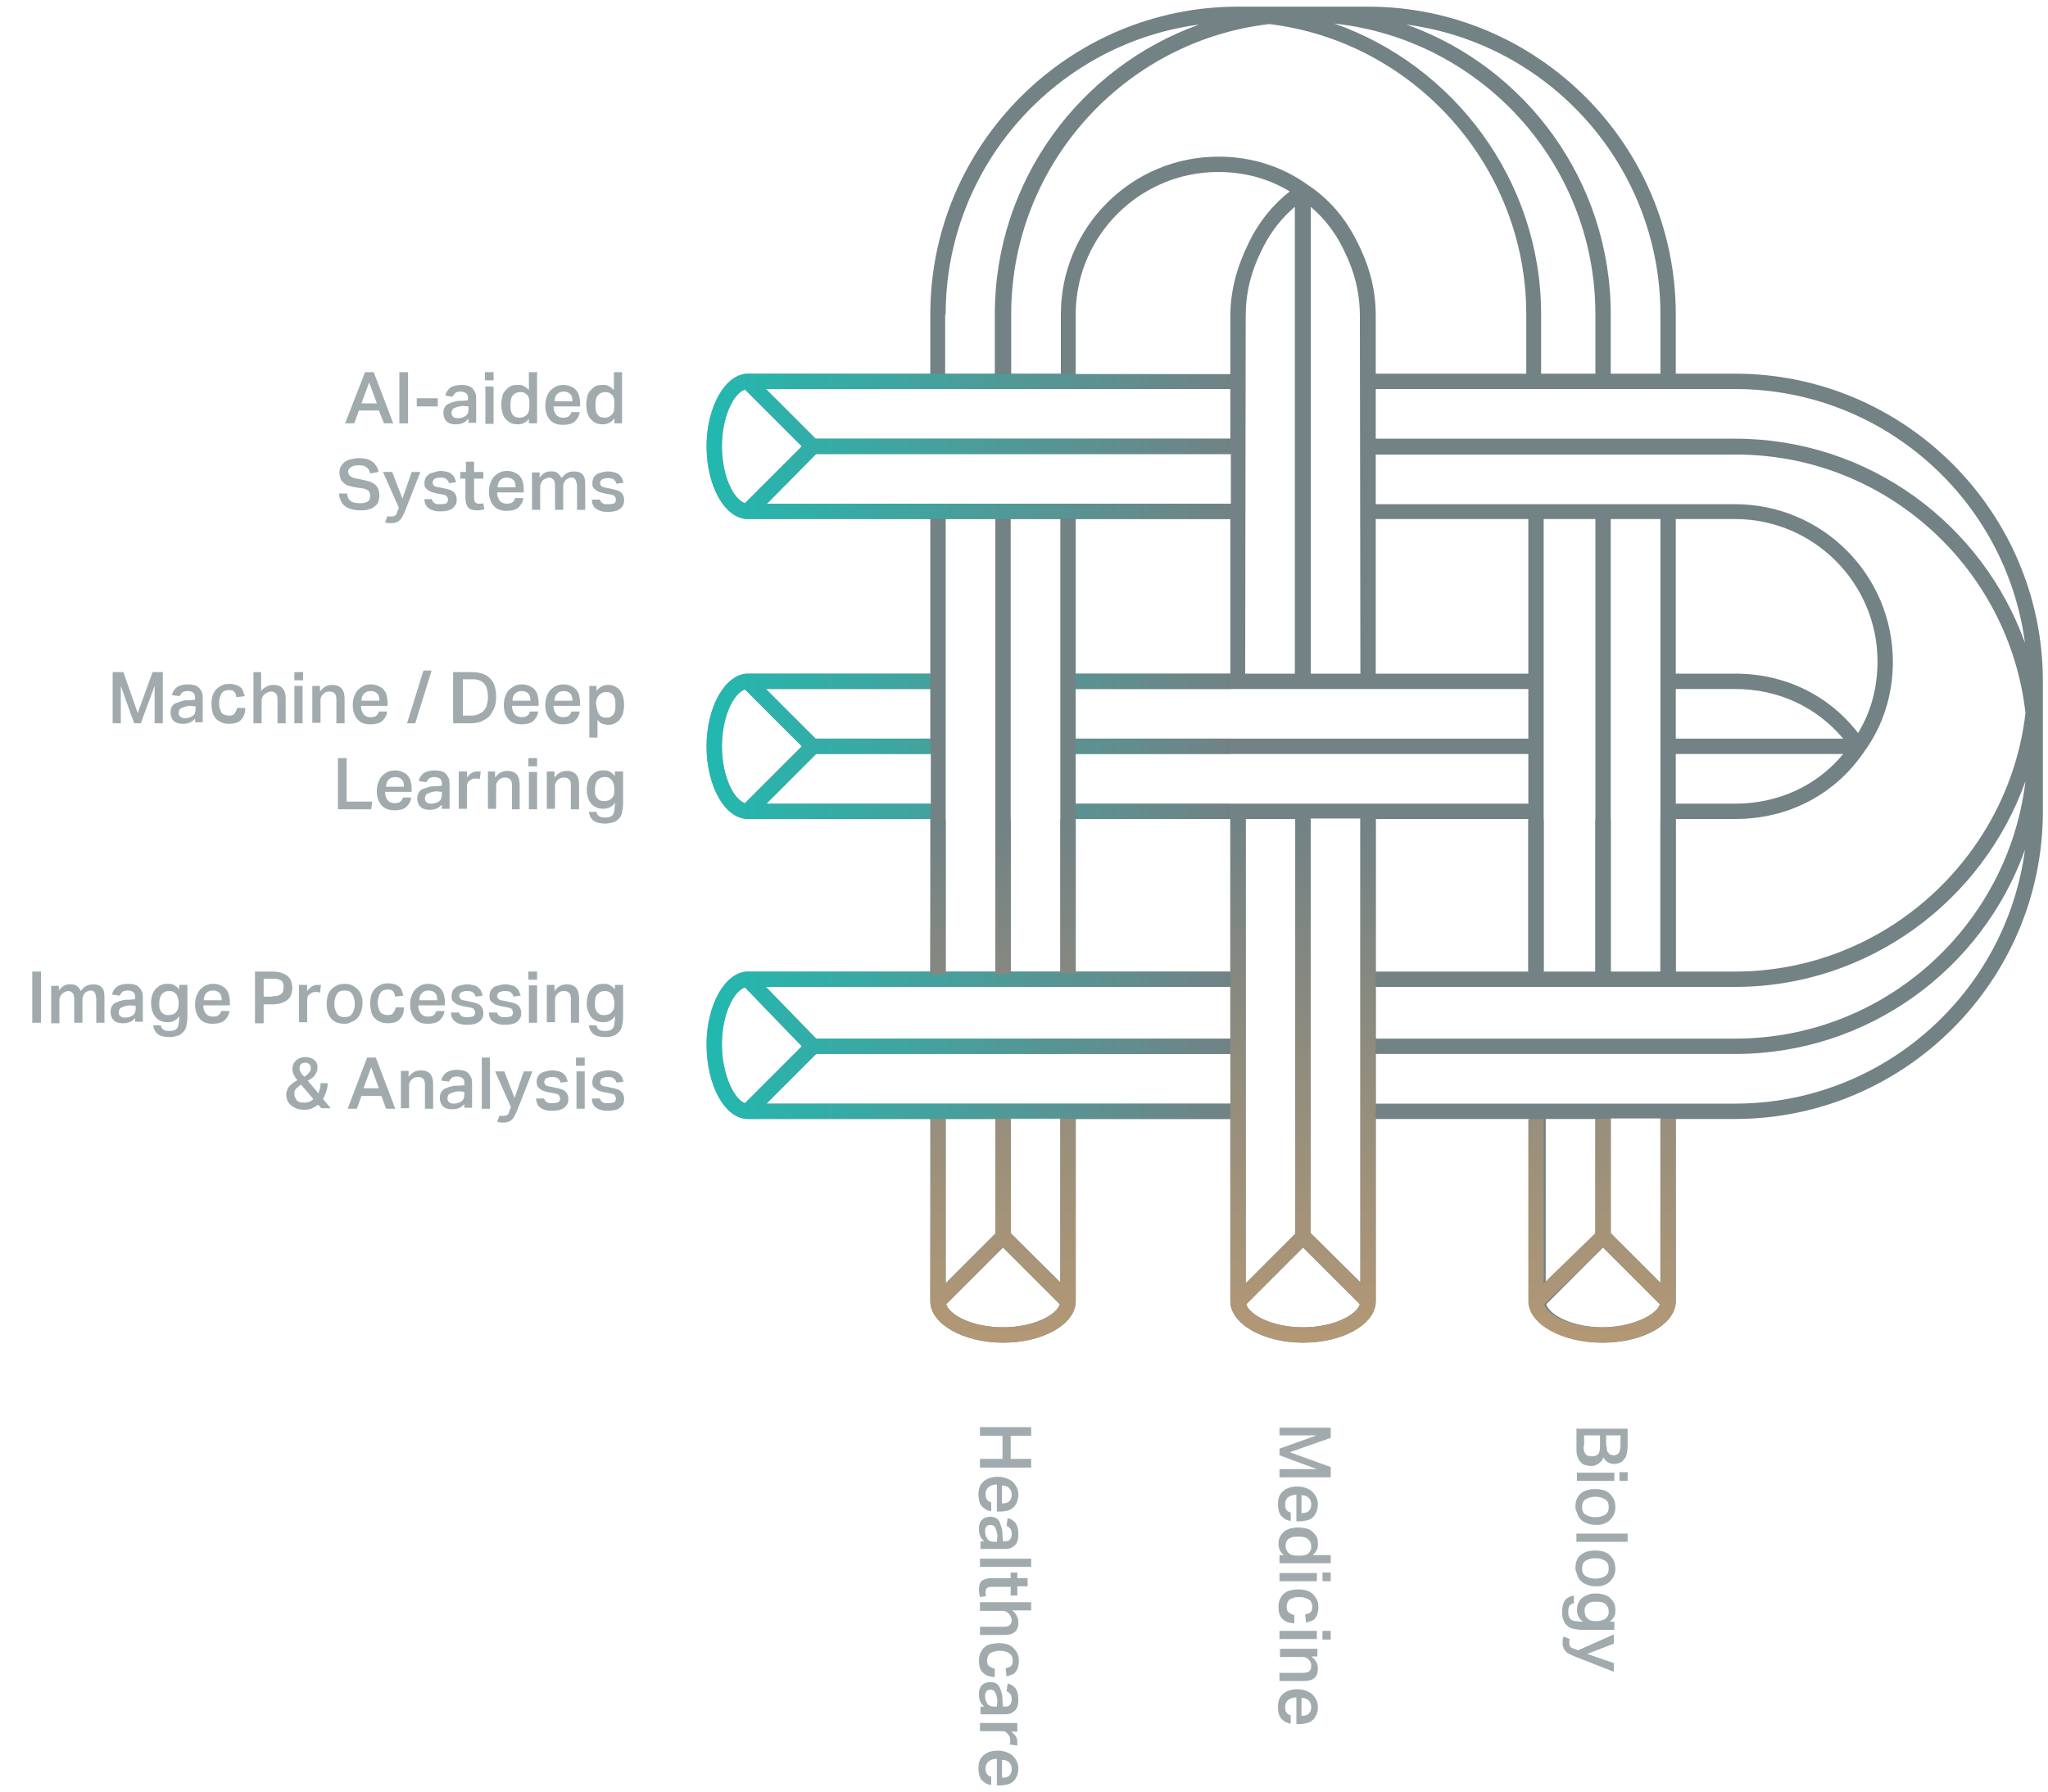 <?xml version="1.0" encoding="utf-8"?>
<!-- Generator: Adobe Illustrator 24.0.1, SVG Export Plug-In . SVG Version: 6.00 Build 0)  -->
<svg version="1.1" id="レイヤー_1" xmlns="http://www.w3.org/2000/svg" xmlns:xlink="http://www.w3.org/1999/xlink" x="0px"
	 y="0px" viewBox="0 0 400 350" style="enable-background:new 0 0 400 350;" xml:space="preserve">
<style type="text/css">
	.st0{display:none;}
	.st1{display:inline;fill:#142E34;}
	.st2{fill:#A1ABAE;}
	.st3{fill:#728285;}
	.st4{opacity:0.7;fill:url(#SVGID_1_);enable-background:new    ;}
	.st5{fill:url(#SVGID_2_);}
	.st6{fill:url(#SVGID_3_);}
	.st7{fill:url(#SVGID_4_);}
	.st8{fill:url(#SVGID_5_);}
	.st9{fill:url(#SVGID_6_);}
	.st10{fill:url(#SVGID_7_);}
	.st11{fill:url(#SVGID_8_);}
	.st12{fill:url(#SVGID_9_);}
	.st13{fill:url(#SVGID_10_);}
</style>
<g id="レイヤー_2_1_" class="st0">
	<rect class="st1" width="400" height="350"/>
</g>
<g>
	<g>
		<path class="st2" d="M6.3,189.8H8v10H6.3V189.8z"/>
		<path class="st2" d="M11.5,192.5v1c0.5-0.7,1.1-1.1,1.8-1.2c0.2,0,0.4,0,0.6,0c0.5,0,0.9,0.1,1.2,0.4c0.3,0.2,0.5,0.5,0.7,0.9
			c0.6-0.9,1.4-1.3,2.4-1.3c0.8,0,1.3,0.2,1.7,0.6c0.4,0.4,0.5,1.1,0.5,2.1v4.8h-1.6v-4.4c0-0.4,0-0.6-0.1-0.9
			c0-0.2-0.1-0.4-0.2-0.6c-0.1-0.1-0.2-0.2-0.3-0.3c-0.1-0.1-0.3-0.1-0.5-0.1c-0.3,0-0.5,0.1-0.7,0.2s-0.4,0.2-0.5,0.4
			c-0.1,0.2-0.3,0.4-0.3,0.6c-0.1,0.2-0.1,0.4-0.1,0.7v4.4h-1.6v-4.5c0-0.6-0.1-1.1-0.3-1.3s-0.5-0.4-0.8-0.4c-0.1,0-0.3,0-0.5,0.1
			c-0.2,0.1-0.4,0.2-0.6,0.3c-0.2,0.1-0.3,0.3-0.5,0.6s-0.2,0.5-0.2,0.9v4.4H10v-7.3H11.5z"/>
		<path class="st2" d="M26.5,198.8c-0.3,0.3-0.6,0.6-1,0.8c-0.4,0.2-0.9,0.3-1.4,0.3c-0.3,0-0.7,0-1-0.1s-0.6-0.2-0.8-0.4
			c-0.2-0.2-0.4-0.4-0.5-0.7c-0.1-0.3-0.2-0.6-0.2-1c0-0.5,0.1-0.9,0.3-1.2c0.2-0.3,0.5-0.6,0.9-0.7c0.4-0.2,0.8-0.3,1.2-0.4
			c0.4-0.1,0.9-0.1,1.3-0.1l1.1-0.1v-0.3c0-0.6-0.1-0.9-0.4-1.1c-0.3-0.2-0.6-0.3-1-0.3c-0.5,0-0.9,0.1-1.1,0.3
			c-0.2,0.2-0.4,0.4-0.5,0.7l-1.5-0.2c0.1-0.7,0.5-1.2,1-1.6c0.5-0.3,1.2-0.5,2.1-0.5c0.6,0,1.1,0.1,1.4,0.2
			c0.4,0.1,0.7,0.4,0.9,0.6c0.2,0.3,0.4,0.6,0.5,0.9c0.1,0.4,0.1,0.8,0.1,1.2v4.5h-1.5V198.8z M25.5,196.4c-0.5,0-0.9,0.1-1.2,0.2
			c-0.3,0.1-0.5,0.2-0.7,0.3c-0.2,0.1-0.3,0.3-0.3,0.4c-0.1,0.2-0.1,0.3-0.1,0.5c0,0.3,0.1,0.6,0.3,0.7c0.2,0.2,0.5,0.3,0.9,0.3
			c0.7,0,1.2-0.2,1.6-0.5s0.5-0.8,0.5-1.4v-0.4L25.5,196.4z"/>
		<path class="st2" d="M31.4,200.3c0.1,0.7,0.6,1.1,1.5,1.1h0.4c0.4,0,0.6-0.1,0.9-0.2c0.2-0.1,0.4-0.3,0.5-0.5
			c0.1-0.2,0.2-0.5,0.2-0.8c0-0.3,0.1-0.6,0.1-0.9v-0.5c-0.5,0.8-1.3,1.2-2.3,1.2c-0.5,0-1-0.1-1.4-0.3c-0.4-0.2-0.7-0.4-1-0.8
			s-0.4-0.7-0.6-1.2c-0.1-0.4-0.2-0.9-0.2-1.5c0-0.5,0.1-1,0.2-1.4c0.1-0.4,0.3-0.8,0.6-1.2c0.3-0.3,0.6-0.6,1-0.8
			c0.4-0.2,0.8-0.3,1.3-0.3c0.1,0,0.3,0,0.5,0c0.3,0,0.7,0.1,1,0.3c0.3,0.2,0.6,0.4,0.9,0.8v-0.9h1.6v6.3c0,0.6-0.1,1.2-0.2,1.7
			c-0.1,0.5-0.3,0.9-0.6,1.2c-0.3,0.3-0.6,0.6-1,0.7s-1,0.3-1.6,0.3c-1.1,0-1.9-0.2-2.4-0.6c-0.5-0.4-0.8-1-0.9-1.7H31.4z
			 M34.9,195.9c0-0.4-0.1-0.8-0.2-1.1c-0.1-0.3-0.2-0.5-0.4-0.7s-0.4-0.3-0.6-0.4c-0.2-0.1-0.5-0.1-0.7-0.1c-0.6,0-1,0.2-1.4,0.6
			c-0.3,0.4-0.5,1-0.5,1.8c0,0.4,0,0.8,0.1,1.1c0.1,0.3,0.2,0.5,0.4,0.7c0.2,0.2,0.3,0.3,0.6,0.4s0.4,0.1,0.7,0.1
			c0.7,0,1.2-0.2,1.5-0.6C34.8,197.3,34.9,196.7,34.9,195.9L34.9,195.9z"/>
		<path class="st2" d="M44.8,197.6c-0.1,0.8-0.5,1.3-1,1.8c-0.5,0.4-1.3,0.6-2.2,0.6c-1.2,0-2-0.3-2.6-1c-0.6-0.7-0.9-1.6-0.9-2.8
			c0-0.6,0.1-1.2,0.3-1.7c0.2-0.5,0.4-0.9,0.7-1.2c0.3-0.3,0.7-0.6,1.1-0.8c0.4-0.2,0.9-0.3,1.4-0.3c0.6,0,1,0.1,1.5,0.3
			c0.4,0.2,0.8,0.4,1,0.7c0.3,0.3,0.5,0.7,0.6,1.1c0.1,0.4,0.2,0.9,0.2,1.4v0.7h-5.2c0,0.7,0.2,1.2,0.5,1.6c0.3,0.4,0.8,0.6,1.4,0.6
			c0.5,0,0.9-0.1,1.1-0.3c0.3-0.2,0.4-0.5,0.5-0.8H44.8z M43.3,195.4c0-0.6-0.1-1.1-0.4-1.4c-0.3-0.3-0.7-0.5-1.3-0.5
			c-0.6,0-1,0.2-1.3,0.5c-0.3,0.3-0.5,0.8-0.5,1.4H43.3z"/>
		<path class="st2" d="M49.7,189.8h3.5c0.8,0,1.4,0.1,1.9,0.3c0.5,0.2,0.9,0.4,1.2,0.7c0.3,0.3,0.5,0.6,0.6,1
			c0.1,0.4,0.2,0.8,0.2,1.2c0,0.4-0.1,0.8-0.2,1.2c-0.1,0.4-0.3,0.7-0.6,1c-0.3,0.3-0.7,0.5-1.2,0.7c-0.5,0.2-1.1,0.3-1.8,0.3h-1.8
			v3.7h-1.7V189.8z M53.2,194.6c0.4,0,0.8,0,1.1-0.1s0.5-0.2,0.7-0.4c0.2-0.2,0.3-0.3,0.3-0.6s0.1-0.5,0.1-0.7c0-0.3,0-0.5-0.1-0.7
			s-0.2-0.4-0.3-0.5s-0.4-0.2-0.7-0.3c-0.3-0.1-0.6-0.1-1-0.1h-1.8v3.5H53.2z"/>
		<path class="st2" d="M60,192.5l0,1.1c0.3-0.4,0.6-0.7,0.9-0.9c0.4-0.2,0.7-0.3,1.1-0.3c0.2,0,0.3,0,0.4,0c0.1,0,0.2,0,0.3,0
			l-0.2,1.5c-0.1,0-0.2,0-0.3-0.1c-0.1,0-0.2,0-0.4,0c-0.3,0-0.6,0-0.8,0.1c-0.2,0.1-0.4,0.2-0.6,0.4s-0.3,0.3-0.3,0.5
			c-0.1,0.2-0.1,0.4-0.1,0.6v4.3h-1.6v-7.3H60z"/>
		<path class="st2" d="M67.3,200c-1.1,0-2-0.3-2.6-1s-0.9-1.6-0.9-2.9c0-0.6,0.1-1.1,0.2-1.6c0.2-0.5,0.4-0.9,0.7-1.2
			c0.3-0.3,0.7-0.6,1.1-0.8c0.4-0.2,1-0.3,1.5-0.3c0.6,0,1.1,0.1,1.5,0.3s0.8,0.5,1.1,0.8c0.3,0.3,0.5,0.7,0.7,1.2
			c0.2,0.5,0.2,1,0.2,1.5c0,0.6-0.1,1.2-0.3,1.7c-0.2,0.5-0.4,0.9-0.7,1.2c-0.3,0.3-0.7,0.6-1.1,0.7C68.3,199.9,67.8,200,67.3,200z
			 M67.3,198.7c0.7,0,1.2-0.2,1.5-0.7s0.5-1.1,0.5-1.9c0-0.8-0.2-1.4-0.5-1.9c-0.3-0.5-0.8-0.7-1.5-0.7s-1.2,0.2-1.5,0.7
			c-0.3,0.5-0.5,1.1-0.5,1.9c0,0.8,0.2,1.4,0.5,1.9S66.6,198.7,67.3,198.7z"/>
		<path class="st2" d="M78.9,197.2c-0.1,0.9-0.4,1.5-0.9,2c-0.5,0.5-1.3,0.7-2.3,0.7c-0.6,0-1.1-0.1-1.5-0.3
			c-0.4-0.2-0.8-0.4-1.1-0.8c-0.3-0.3-0.5-0.7-0.6-1.2c-0.1-0.5-0.2-1-0.2-1.6c0-0.6,0.1-1.1,0.2-1.6c0.2-0.5,0.4-0.9,0.7-1.2
			c0.3-0.3,0.7-0.6,1.1-0.8s0.9-0.3,1.5-0.3c0.5,0,0.9,0.1,1.3,0.2c0.4,0.1,0.6,0.3,0.9,0.5s0.4,0.5,0.5,0.8
			c0.1,0.3,0.2,0.6,0.3,0.9l-1.6,0.2c-0.1-0.4-0.2-0.8-0.4-1c-0.2-0.3-0.6-0.4-1.1-0.4c-0.4,0-0.6,0.1-0.9,0.2
			c-0.2,0.1-0.4,0.3-0.6,0.6s-0.2,0.5-0.3,0.8c-0.1,0.3-0.1,0.6-0.1,0.9c0,0.4,0,0.7,0.1,1s0.2,0.6,0.3,0.8c0.1,0.2,0.3,0.4,0.6,0.5
			c0.2,0.1,0.5,0.2,0.9,0.2c0.5,0,0.9-0.1,1.1-0.4s0.4-0.6,0.5-1.1H78.9z"/>
		<path class="st2" d="M86.8,197.6c-0.1,0.8-0.5,1.3-1,1.8c-0.5,0.4-1.3,0.6-2.2,0.6c-1.2,0-2-0.3-2.6-1c-0.6-0.7-0.9-1.6-0.9-2.8
			c0-0.6,0.1-1.2,0.3-1.7c0.2-0.5,0.4-0.9,0.7-1.2c0.3-0.3,0.7-0.6,1.1-0.8c0.4-0.2,0.9-0.3,1.4-0.3c0.6,0,1,0.1,1.5,0.3
			c0.4,0.2,0.8,0.4,1,0.7c0.3,0.3,0.5,0.7,0.6,1.1c0.1,0.4,0.2,0.9,0.2,1.4v0.7h-5.2c0,0.7,0.2,1.2,0.5,1.6c0.3,0.4,0.8,0.6,1.4,0.6
			c0.5,0,0.9-0.1,1.1-0.3c0.3-0.2,0.4-0.5,0.5-0.8H86.8z M85.4,195.4c0-0.6-0.1-1.1-0.4-1.4c-0.3-0.3-0.7-0.5-1.3-0.5
			c-0.6,0-1,0.2-1.3,0.5c-0.3,0.3-0.5,0.8-0.5,1.4H85.4z"/>
		<path class="st2" d="M89.6,197.5c0,0.2,0.1,0.4,0.2,0.6s0.2,0.3,0.4,0.4c0.2,0.1,0.3,0.2,0.5,0.2c0.2,0,0.4,0,0.7,0
			c0.5,0,0.9-0.1,1.1-0.2c0.2-0.2,0.3-0.4,0.3-0.7c0-0.2-0.1-0.4-0.2-0.6c-0.1-0.2-0.4-0.3-0.9-0.4c-0.6-0.1-1.1-0.2-1.5-0.3
			c-0.4-0.1-0.8-0.2-1.1-0.4s-0.5-0.4-0.7-0.6s-0.2-0.6-0.2-1c0-0.3,0.1-0.6,0.2-0.9c0.1-0.3,0.4-0.5,0.6-0.7s0.6-0.3,1-0.4
			s0.8-0.2,1.2-0.2c0.6,0,1,0.1,1.4,0.2s0.7,0.3,0.9,0.5c0.2,0.2,0.4,0.4,0.5,0.7c0.1,0.3,0.2,0.5,0.3,0.8l-1.4,0.2
			c-0.1-0.4-0.3-0.6-0.5-0.8c-0.2-0.2-0.6-0.3-1.1-0.3c-0.3,0-0.6,0-0.8,0.1s-0.4,0.1-0.5,0.2c-0.1,0.1-0.2,0.2-0.2,0.3
			s-0.1,0.2-0.1,0.3c0,0.2,0,0.3,0.1,0.4c0,0.1,0.1,0.2,0.2,0.3c0.1,0.1,0.2,0.1,0.4,0.2c0.2,0,0.4,0.1,0.6,0.1l0.9,0.2
			c0.5,0.1,0.9,0.2,1.2,0.3c0.3,0.1,0.6,0.3,0.8,0.5c0.2,0.2,0.3,0.4,0.4,0.7s0.1,0.5,0.1,0.8c0,0.7-0.3,1.2-0.8,1.6
			c-0.5,0.4-1.3,0.6-2.3,0.6c-0.4,0-0.8,0-1.2-0.1c-0.4-0.1-0.7-0.2-1-0.4c-0.3-0.2-0.6-0.4-0.7-0.7c-0.2-0.3-0.3-0.7-0.3-1.2H89.6z
			"/>
		<path class="st2" d="M97,197.5c0,0.2,0.1,0.4,0.2,0.6s0.2,0.3,0.4,0.4c0.2,0.1,0.3,0.2,0.5,0.2c0.2,0,0.4,0,0.7,0
			c0.5,0,0.9-0.1,1.1-0.2c0.2-0.2,0.3-0.4,0.3-0.7c0-0.2-0.1-0.4-0.2-0.6c-0.1-0.2-0.4-0.3-0.9-0.4c-0.6-0.1-1.1-0.2-1.5-0.3
			c-0.4-0.1-0.8-0.2-1.1-0.4s-0.5-0.4-0.7-0.6s-0.2-0.6-0.2-1c0-0.3,0.1-0.6,0.2-0.9c0.1-0.3,0.4-0.5,0.6-0.7s0.6-0.3,1-0.4
			s0.8-0.2,1.2-0.2c0.6,0,1,0.1,1.4,0.2s0.7,0.3,0.9,0.5c0.2,0.2,0.4,0.4,0.5,0.7c0.1,0.3,0.2,0.5,0.3,0.8l-1.4,0.2
			c-0.1-0.4-0.3-0.6-0.5-0.8c-0.2-0.2-0.6-0.3-1.1-0.3c-0.3,0-0.6,0-0.8,0.1s-0.4,0.1-0.5,0.2c-0.1,0.1-0.2,0.2-0.2,0.3
			s-0.1,0.2-0.1,0.3c0,0.2,0,0.3,0.1,0.4c0,0.1,0.1,0.2,0.2,0.3c0.1,0.1,0.2,0.1,0.4,0.2c0.2,0,0.4,0.1,0.6,0.1l0.9,0.2
			c0.5,0.1,0.9,0.2,1.2,0.3c0.3,0.1,0.6,0.3,0.8,0.5c0.2,0.2,0.3,0.4,0.4,0.7s0.1,0.5,0.1,0.8c0,0.7-0.3,1.2-0.8,1.6
			c-0.5,0.4-1.3,0.6-2.3,0.6c-0.4,0-0.8,0-1.2-0.1c-0.4-0.1-0.7-0.2-1-0.4c-0.3-0.2-0.6-0.4-0.7-0.7c-0.2-0.3-0.3-0.7-0.3-1.2H97z"
			/>
		<path class="st2" d="M104.9,189.8v1.6h-1.7v-1.6H104.9z M104.9,192.5v7.3h-1.6v-7.3H104.9z"/>
		<path class="st2" d="M108.3,192.5l0,1.1c0.3-0.4,0.7-0.8,1.1-1c0.4-0.2,0.8-0.3,1.3-0.3c1.6,0,2.4,0.9,2.4,2.7v4.8h-1.6v-4.6
			c0-0.6-0.1-1-0.3-1.2c-0.2-0.2-0.5-0.4-0.9-0.4c-0.3,0-0.5,0-0.8,0.1c-0.2,0.1-0.4,0.2-0.6,0.4c-0.2,0.2-0.3,0.4-0.4,0.6
			c-0.1,0.2-0.1,0.5-0.1,0.7v4.3h-1.6v-7.3H108.3z"/>
		<path class="st2" d="M116.5,200.3c0.1,0.7,0.6,1.1,1.5,1.1h0.4c0.4,0,0.6-0.1,0.9-0.2c0.2-0.1,0.4-0.3,0.5-0.5
			c0.1-0.2,0.2-0.5,0.2-0.8c0-0.3,0.1-0.6,0.1-0.9v-0.5c-0.5,0.8-1.3,1.2-2.3,1.2c-0.5,0-1-0.1-1.4-0.3c-0.4-0.2-0.7-0.4-1-0.8
			s-0.4-0.7-0.6-1.2s-0.2-0.9-0.2-1.5c0-0.5,0.1-1,0.2-1.4c0.1-0.4,0.3-0.8,0.6-1.2c0.3-0.3,0.6-0.6,1-0.8c0.4-0.2,0.8-0.3,1.3-0.3
			c0.1,0,0.3,0,0.5,0c0.3,0,0.7,0.1,1,0.3c0.3,0.2,0.6,0.4,0.9,0.8v-0.9h1.6v6.3c0,0.6-0.1,1.2-0.2,1.7c-0.1,0.5-0.3,0.9-0.6,1.2
			c-0.3,0.3-0.6,0.6-1,0.7c-0.4,0.2-1,0.3-1.6,0.3c-1.1,0-1.9-0.2-2.4-0.6s-0.8-1-0.9-1.7H116.5z M120,195.9c0-0.4-0.1-0.8-0.2-1.1
			s-0.2-0.5-0.4-0.7s-0.4-0.3-0.6-0.4c-0.2-0.1-0.5-0.1-0.7-0.1c-0.6,0-1,0.2-1.4,0.6s-0.5,1-0.5,1.8c0,0.4,0,0.8,0.1,1.1
			c0.1,0.3,0.2,0.5,0.4,0.7c0.2,0.2,0.3,0.3,0.6,0.4c0.2,0.1,0.4,0.1,0.7,0.1c0.7,0,1.2-0.2,1.5-0.6
			C119.9,197.3,120,196.7,120,195.9L120,195.9z"/>
		<path class="st2" d="M62.1,215.8c-0.3,0.3-0.7,0.5-1.1,0.7c-0.4,0.2-0.9,0.3-1.5,0.3c-0.7,0-1.3-0.1-1.7-0.3
			c-0.5-0.2-0.8-0.4-1.1-0.7c-0.3-0.3-0.5-0.6-0.6-0.9c-0.1-0.3-0.2-0.7-0.2-1c0-0.4,0.1-0.7,0.2-1s0.3-0.6,0.5-0.8
			c0.2-0.2,0.4-0.4,0.7-0.6c0.3-0.2,0.5-0.3,0.8-0.5c-0.3-0.3-0.5-0.6-0.7-1s-0.3-0.8-0.3-1.2c0-0.3,0.1-0.6,0.2-0.9
			s0.3-0.5,0.5-0.7c0.2-0.2,0.5-0.4,0.8-0.5c0.3-0.1,0.6-0.2,1-0.2c0.7,0,1.3,0.2,1.7,0.5c0.4,0.3,0.7,0.8,0.7,1.3
			c0,0.1,0,0.1,0,0.2c0,0.1,0,0.1,0,0.2c0,0.3-0.1,0.6-0.2,0.8c-0.1,0.2-0.3,0.5-0.4,0.7c-0.2,0.2-0.4,0.4-0.6,0.5
			c-0.2,0.2-0.5,0.3-0.7,0.4l2.1,2.5c0.1-0.3,0.2-0.7,0.3-1c0.1-0.3,0.1-0.7,0.1-1H64c0,0.6-0.1,1.1-0.3,1.7c-0.2,0.5-0.4,1-0.6,1.4
			l1.5,1.8h-1.8L62.1,215.8z M58.8,211.9c-0.3,0.2-0.6,0.4-0.9,0.7c-0.3,0.3-0.4,0.6-0.4,1c0,0.3,0,0.5,0.1,0.7
			c0.1,0.2,0.2,0.4,0.3,0.6c0.2,0.2,0.4,0.3,0.6,0.4c0.3,0.1,0.6,0.1,1,0.1c0.4,0,0.7-0.1,1-0.2c0.3-0.1,0.5-0.3,0.7-0.5L58.8,211.9
			z M59.5,210.3c0.1-0.1,0.3-0.2,0.4-0.3s0.3-0.2,0.4-0.4c0.1-0.1,0.2-0.3,0.3-0.4c0.1-0.2,0.1-0.3,0.1-0.5c0-0.4-0.1-0.6-0.3-0.8
			s-0.4-0.3-0.8-0.3c-0.7,0-1.1,0.4-1.1,1.1c0,0.2,0,0.3,0.1,0.5c0.1,0.2,0.1,0.3,0.2,0.4c0.1,0.1,0.2,0.3,0.3,0.4s0.2,0.2,0.3,0.3
			L59.5,210.3z"/>
		<path class="st2" d="M71.7,206.6h1.7l3.8,10h-1.8l-0.9-2.5h-3.9l-0.9,2.5h-1.8L71.7,206.6z M74,212.6l-1.5-4.1l-1.5,4.1H74z"/>
		<path class="st2" d="M79.8,209.3l0,1.1c0.3-0.4,0.7-0.8,1.1-1c0.4-0.2,0.8-0.3,1.3-0.3c1.6,0,2.4,0.9,2.4,2.7v4.8H83V212
			c0-0.6-0.1-1-0.3-1.2c-0.2-0.2-0.5-0.4-0.9-0.4c-0.3,0-0.5,0-0.8,0.1c-0.2,0.1-0.4,0.2-0.6,0.4c-0.2,0.2-0.3,0.4-0.4,0.6
			c-0.1,0.2-0.1,0.5-0.1,0.7v4.3h-1.6v-7.3H79.8z"/>
		<path class="st2" d="M90.8,215.6c-0.3,0.3-0.6,0.6-1,0.8c-0.4,0.2-0.9,0.3-1.4,0.3c-0.3,0-0.7,0-1-0.1s-0.6-0.2-0.8-0.4
			c-0.2-0.2-0.4-0.4-0.5-0.7c-0.1-0.3-0.2-0.6-0.2-1c0-0.5,0.1-0.9,0.3-1.2c0.2-0.3,0.5-0.6,0.9-0.7c0.4-0.2,0.8-0.3,1.2-0.4
			c0.4-0.1,0.9-0.1,1.3-0.1l1.1-0.1v-0.3c0-0.6-0.1-0.9-0.4-1.1c-0.3-0.2-0.6-0.3-1-0.3c-0.5,0-0.9,0.1-1.1,0.3
			c-0.2,0.2-0.4,0.4-0.5,0.7l-1.5-0.2c0.1-0.7,0.5-1.2,1-1.6c0.5-0.3,1.2-0.5,2.1-0.5c0.6,0,1.1,0.1,1.4,0.2
			c0.4,0.1,0.7,0.4,0.9,0.6c0.2,0.3,0.4,0.6,0.5,0.9c0.1,0.4,0.1,0.8,0.1,1.2v4.5h-1.5V215.6z M89.7,213.2c-0.5,0-0.9,0.1-1.2,0.2
			c-0.3,0.1-0.5,0.2-0.7,0.3c-0.2,0.1-0.3,0.3-0.3,0.4c-0.1,0.2-0.1,0.3-0.1,0.5c0,0.3,0.1,0.6,0.3,0.7c0.2,0.2,0.5,0.3,0.9,0.3
			c0.7,0,1.2-0.2,1.6-0.5s0.5-0.8,0.5-1.4v-0.4L89.7,213.2z"/>
		<path class="st2" d="M95.7,206.6v10h-1.6v-10H95.7z"/>
		<path class="st2" d="M97.6,217.9c0.2,0.1,0.5,0.1,0.8,0.1c0.3,0,0.5-0.1,0.7-0.2c0.2-0.1,0.3-0.4,0.4-0.8l0.3-0.7l-3.1-7h1.8
			l2,5.2l1.8-5.2h1.7l-2.9,7.4c-0.2,0.4-0.3,0.8-0.5,1.1c-0.1,0.3-0.3,0.6-0.5,0.8c-0.2,0.2-0.4,0.4-0.7,0.5
			c-0.3,0.1-0.6,0.2-0.9,0.2c-0.2,0-0.5,0-0.7,0c-0.2,0-0.4-0.1-0.7-0.2L97.6,217.9z"/>
		<path class="st2" d="M106.2,214.3c0,0.2,0.1,0.4,0.2,0.6c0.1,0.2,0.2,0.3,0.4,0.4c0.2,0.1,0.3,0.2,0.5,0.2c0.2,0,0.4,0,0.7,0
			c0.5,0,0.9-0.1,1.1-0.2c0.2-0.2,0.3-0.4,0.3-0.7c0-0.2-0.1-0.4-0.2-0.6s-0.4-0.3-0.9-0.4c-0.6-0.1-1.1-0.2-1.5-0.3
			c-0.4-0.1-0.8-0.2-1.1-0.4c-0.3-0.2-0.5-0.4-0.7-0.6c-0.1-0.3-0.2-0.6-0.2-1c0-0.3,0.1-0.6,0.2-0.9s0.4-0.5,0.6-0.7
			c0.3-0.2,0.6-0.3,1-0.4c0.4-0.1,0.8-0.2,1.2-0.2c0.6,0,1,0.1,1.4,0.2s0.7,0.3,0.9,0.5c0.2,0.2,0.4,0.4,0.5,0.7
			c0.1,0.3,0.2,0.5,0.3,0.8l-1.4,0.2c-0.1-0.4-0.3-0.6-0.5-0.8c-0.2-0.2-0.6-0.3-1.1-0.3c-0.3,0-0.6,0-0.8,0.1
			c-0.2,0.1-0.4,0.1-0.5,0.2c-0.1,0.1-0.2,0.2-0.2,0.3s-0.1,0.2-0.1,0.3c0,0.2,0,0.3,0.1,0.4c0,0.1,0.1,0.2,0.2,0.3s0.2,0.1,0.4,0.2
			c0.2,0,0.4,0.1,0.6,0.1l0.9,0.2c0.5,0.1,0.9,0.2,1.2,0.3s0.6,0.3,0.8,0.5c0.2,0.2,0.3,0.4,0.4,0.7c0.1,0.3,0.1,0.5,0.1,0.8
			c0,0.7-0.3,1.2-0.8,1.6c-0.5,0.4-1.3,0.6-2.3,0.6c-0.4,0-0.8,0-1.2-0.1c-0.4-0.1-0.7-0.2-1-0.4s-0.6-0.4-0.7-0.7s-0.3-0.7-0.3-1.2
			H106.2z"/>
		<path class="st2" d="M114.2,206.6v1.6h-1.7v-1.6H114.2z M114.2,209.3v7.3h-1.6v-7.3H114.2z"/>
		<path class="st2" d="M117.1,214.3c0,0.2,0.1,0.4,0.2,0.6s0.2,0.3,0.4,0.4c0.2,0.1,0.3,0.2,0.5,0.2c0.2,0,0.4,0,0.7,0
			c0.5,0,0.9-0.1,1.1-0.2c0.2-0.2,0.3-0.4,0.3-0.7c0-0.2-0.1-0.4-0.2-0.6c-0.1-0.2-0.4-0.3-0.9-0.4c-0.6-0.1-1.1-0.2-1.5-0.3
			c-0.4-0.1-0.8-0.2-1.1-0.4s-0.5-0.4-0.7-0.6s-0.2-0.6-0.2-1c0-0.3,0.1-0.6,0.2-0.9c0.1-0.3,0.4-0.5,0.6-0.7s0.6-0.3,1-0.4
			s0.8-0.2,1.2-0.2c0.6,0,1,0.1,1.4,0.2s0.7,0.3,0.9,0.5c0.2,0.2,0.4,0.4,0.5,0.7c0.1,0.3,0.2,0.5,0.3,0.8l-1.4,0.2
			c-0.1-0.4-0.3-0.6-0.5-0.8c-0.2-0.2-0.6-0.3-1.1-0.3c-0.3,0-0.6,0-0.8,0.1s-0.4,0.1-0.5,0.2c-0.1,0.1-0.2,0.2-0.2,0.3
			s-0.1,0.2-0.1,0.3c0,0.2,0,0.3,0.1,0.4c0,0.1,0.1,0.2,0.2,0.3c0.1,0.1,0.2,0.1,0.4,0.2c0.2,0,0.4,0.1,0.6,0.1l0.9,0.2
			c0.5,0.1,0.9,0.2,1.2,0.3c0.3,0.1,0.6,0.3,0.8,0.5c0.2,0.2,0.3,0.4,0.4,0.7s0.1,0.5,0.1,0.8c0,0.7-0.3,1.2-0.8,1.6
			c-0.5,0.4-1.3,0.6-2.3,0.6c-0.4,0-0.8,0-1.2-0.1c-0.4-0.1-0.7-0.2-1-0.4c-0.3-0.2-0.6-0.4-0.7-0.7c-0.2-0.3-0.3-0.7-0.3-1.2H117.1
			z"/>
	</g>
	<g>
		<path class="st2" d="M317.9,278.8v3.5c0,0.7-0.1,1.3-0.2,1.8c-0.1,0.5-0.3,0.8-0.6,1.1c-0.2,0.3-0.5,0.5-0.8,0.6
			c-0.3,0.1-0.7,0.2-1,0.2c-0.4,0-0.8-0.1-1.2-0.3c-0.4-0.2-0.7-0.5-0.9-1c-0.1,0.3-0.3,0.6-0.5,0.8c-0.2,0.2-0.4,0.4-0.6,0.5
			c-0.2,0.1-0.4,0.2-0.6,0.3c-0.2,0-0.4,0.1-0.7,0.1c-0.4,0-0.8-0.1-1.2-0.2c-0.4-0.1-0.7-0.3-0.9-0.6c-0.3-0.3-0.5-0.7-0.6-1.1
			c-0.2-0.5-0.2-1-0.2-1.7v-3.7H317.9z M309.3,282.5c0,0.4,0,0.7,0.1,1c0.1,0.3,0.2,0.5,0.3,0.6s0.3,0.3,0.5,0.3s0.4,0.1,0.7,0.1
			c0.5,0,0.9-0.1,1.2-0.4c0.3-0.3,0.4-0.8,0.4-1.5v-2.2h-3.1V282.5z M313.8,282.5c0,0.7,0.1,1.1,0.4,1.4c0.2,0.3,0.6,0.4,1,0.4
			c0.5,0,0.8-0.2,1-0.5c0.2-0.3,0.3-0.8,0.3-1.6v-1.8h-2.8V282.5z"/>
		<path class="st2" d="M315.2,289.3H308v-1.6h7.3V289.3z M317.9,289.3h-1.6v-1.7h1.6V289.3z"/>
		<path class="st2" d="M307.7,294.4c0-1.1,0.3-2,1-2.6c0.7-0.6,1.6-0.9,2.9-0.9c0.6,0,1.1,0.1,1.6,0.2c0.5,0.2,0.9,0.4,1.2,0.7
			c0.3,0.3,0.6,0.7,0.8,1.1s0.3,1,0.3,1.5c0,0.6-0.1,1.1-0.3,1.5c-0.2,0.4-0.5,0.8-0.8,1.1c-0.3,0.3-0.7,0.5-1.2,0.7
			c-0.5,0.2-1,0.2-1.5,0.2c-0.6,0-1.2-0.1-1.7-0.3c-0.5-0.2-0.9-0.4-1.2-0.7c-0.3-0.3-0.6-0.7-0.7-1.1S307.7,295,307.7,294.4z
			 M309,294.4c0,0.7,0.2,1.2,0.7,1.5s1.1,0.5,1.9,0.5c0.8,0,1.4-0.2,1.9-0.5c0.5-0.3,0.7-0.8,0.7-1.5c0-0.7-0.2-1.2-0.7-1.5
			c-0.5-0.3-1.1-0.5-1.9-0.5c-0.8,0-1.4,0.2-1.9,0.5C309.2,293.2,309,293.7,309,294.4z"/>
		<path class="st2" d="M317.9,301.2h-10v-1.6h10V301.2z"/>
		<path class="st2" d="M307.7,306.4c0-1.1,0.3-2,1-2.6c0.7-0.6,1.6-0.9,2.9-0.9c0.6,0,1.1,0.1,1.6,0.2c0.5,0.2,0.9,0.4,1.2,0.7
			c0.3,0.3,0.6,0.7,0.8,1.1s0.3,1,0.3,1.5c0,0.6-0.1,1.1-0.3,1.5c-0.2,0.4-0.5,0.8-0.8,1.1c-0.3,0.3-0.7,0.5-1.2,0.7
			c-0.5,0.2-1,0.2-1.5,0.2c-0.6,0-1.2-0.1-1.7-0.3c-0.5-0.2-0.9-0.4-1.2-0.7c-0.3-0.3-0.6-0.7-0.7-1.1S307.7,306.9,307.7,306.4z
			 M309,306.4c0,0.7,0.2,1.2,0.7,1.5s1.1,0.5,1.9,0.5c0.8,0,1.4-0.2,1.9-0.5c0.5-0.3,0.7-0.8,0.7-1.5c0-0.7-0.2-1.2-0.7-1.5
			c-0.5-0.3-1.1-0.5-1.9-0.5c-0.8,0-1.4,0.2-1.9,0.5C309.2,305.2,309,305.7,309,306.4z"/>
		<path class="st2" d="M307.4,313.2c-0.7,0.1-1.1,0.6-1.1,1.5v0.4c0,0.4,0.1,0.6,0.2,0.9c0.1,0.2,0.3,0.4,0.5,0.5
			c0.2,0.1,0.5,0.2,0.8,0.2c0.3,0,0.6,0.1,0.9,0.1h0.5c-0.8-0.5-1.2-1.3-1.2-2.3c0-0.5,0.1-1,0.3-1.4c0.2-0.4,0.4-0.7,0.8-1
			s0.7-0.4,1.2-0.6s0.9-0.2,1.5-0.2c0.5,0,1,0.1,1.4,0.2c0.4,0.1,0.8,0.3,1.2,0.6c0.3,0.3,0.6,0.6,0.8,1c0.2,0.4,0.3,0.8,0.3,1.3
			c0,0.1,0,0.3,0,0.5c0,0.3-0.1,0.7-0.3,1c-0.2,0.3-0.4,0.6-0.8,0.9h0.9v1.6H309c-0.6,0-1.2-0.1-1.7-0.2c-0.5-0.1-0.9-0.3-1.2-0.6
			c-0.3-0.3-0.6-0.6-0.7-1c-0.2-0.4-0.3-1-0.3-1.6c0-1.1,0.2-1.9,0.6-2.4s1-0.8,1.7-0.9V313.2z M311.9,316.7c0.4,0,0.8-0.1,1.1-0.2
			s0.5-0.2,0.7-0.4s0.3-0.4,0.4-0.6c0.1-0.2,0.1-0.5,0.1-0.7c0-0.6-0.2-1-0.6-1.4s-1-0.5-1.8-0.5c-0.4,0-0.8,0-1.1,0.1
			c-0.3,0.1-0.5,0.2-0.7,0.4c-0.2,0.2-0.3,0.3-0.4,0.6c-0.1,0.2-0.1,0.4-0.1,0.7c0,0.7,0.2,1.2,0.6,1.5
			C310.4,316.6,311,316.7,311.9,316.7L311.9,316.7z"/>
		<path class="st2" d="M306.6,320.2c-0.1,0.2-0.1,0.5-0.1,0.8c0,0.3,0.1,0.5,0.2,0.7c0.1,0.2,0.4,0.3,0.8,0.4l0.7,0.3l7-3.1v1.8
			l-5.2,2l5.2,1.8v1.7l-7.4-2.9c-0.4-0.2-0.8-0.3-1.1-0.5c-0.3-0.1-0.6-0.3-0.8-0.5c-0.2-0.2-0.4-0.4-0.5-0.7
			c-0.1-0.3-0.2-0.6-0.2-0.9c0-0.2,0-0.5,0-0.7c0-0.2,0.1-0.4,0.2-0.7L306.6,320.2z"/>
	</g>
	<g>
		<path class="st2" d="M22,131.3h2.1l2.8,8l2.9-8h2v10h-1.6V134l-2.7,7.3h-1.3l-2.6-7.3v7.3H22V131.3z"/>
		<path class="st2" d="M38.2,140.3c-0.3,0.3-0.6,0.6-1,0.8c-0.4,0.2-0.9,0.3-1.4,0.3c-0.3,0-0.7,0-1-0.1c-0.3-0.1-0.6-0.2-0.8-0.4
			c-0.2-0.2-0.4-0.4-0.5-0.7c-0.1-0.3-0.2-0.6-0.2-1c0-0.5,0.1-0.9,0.3-1.2c0.2-0.3,0.5-0.6,0.9-0.7s0.8-0.3,1.2-0.4
			s0.9-0.1,1.3-0.1l1.1-0.1v-0.3c0-0.6-0.1-0.9-0.4-1.1c-0.3-0.2-0.6-0.3-1-0.3c-0.5,0-0.9,0.1-1.1,0.3c-0.2,0.2-0.4,0.4-0.5,0.7
			l-1.5-0.2c0.1-0.7,0.5-1.2,1-1.6c0.5-0.3,1.2-0.5,2.1-0.5c0.6,0,1.1,0.1,1.4,0.2c0.4,0.1,0.7,0.4,0.9,0.6c0.2,0.3,0.4,0.6,0.5,0.9
			c0.1,0.4,0.1,0.8,0.1,1.2v4.5h-1.5V140.3z M37.2,137.9c-0.5,0-0.9,0.1-1.2,0.2c-0.3,0.1-0.5,0.2-0.7,0.3c-0.2,0.1-0.3,0.3-0.3,0.4
			c-0.1,0.2-0.1,0.3-0.1,0.5c0,0.3,0.1,0.6,0.3,0.7c0.2,0.2,0.5,0.3,0.9,0.3c0.7,0,1.2-0.2,1.6-0.5s0.5-0.8,0.5-1.4v-0.4L37.2,137.9
			z"/>
		<path class="st2" d="M47.9,138.7c-0.1,0.9-0.4,1.5-0.9,2c-0.5,0.5-1.3,0.7-2.3,0.7c-0.6,0-1.1-0.1-1.5-0.3
			c-0.4-0.2-0.8-0.4-1.1-0.8s-0.5-0.7-0.6-1.2c-0.1-0.5-0.2-1-0.2-1.6c0-0.6,0.1-1.1,0.2-1.6c0.2-0.5,0.4-0.9,0.7-1.2
			c0.3-0.3,0.7-0.6,1.1-0.8c0.4-0.2,0.9-0.3,1.5-0.3c0.5,0,0.9,0.1,1.3,0.2c0.4,0.1,0.6,0.3,0.9,0.5s0.4,0.5,0.5,0.8
			s0.2,0.6,0.3,0.9l-1.6,0.2c-0.1-0.4-0.2-0.8-0.4-1c-0.2-0.3-0.6-0.4-1.1-0.4c-0.4,0-0.6,0.1-0.9,0.2s-0.4,0.3-0.6,0.6
			c-0.1,0.2-0.2,0.5-0.3,0.8c-0.1,0.3-0.1,0.6-0.1,0.9c0,0.4,0,0.7,0.1,1c0.1,0.3,0.2,0.6,0.3,0.8c0.1,0.2,0.3,0.4,0.6,0.5
			c0.2,0.1,0.5,0.2,0.9,0.2c0.5,0,0.9-0.1,1.1-0.4s0.4-0.6,0.5-1.1H47.9z"/>
		<path class="st2" d="M51,131.3l0,3.7c0.3-0.4,0.7-0.7,1.1-0.9c0.4-0.2,0.8-0.3,1.3-0.3c1.6,0,2.4,0.9,2.4,2.7v4.8h-1.6v-4.6
			c0-0.6-0.1-1-0.3-1.2c-0.2-0.2-0.5-0.4-0.9-0.4c-0.3,0-0.6,0.1-0.8,0.2c-0.2,0.1-0.4,0.2-0.6,0.4c-0.2,0.2-0.3,0.4-0.4,0.6
			c-0.1,0.2-0.1,0.4-0.1,0.7v4.3h-1.6v-10H51z"/>
		<path class="st2" d="M59.2,131.3v1.6h-1.7v-1.6H59.2z M59.1,134v7.3h-1.6V134H59.1z"/>
		<path class="st2" d="M62.5,134l0,1.1c0.3-0.4,0.7-0.8,1.1-1c0.4-0.2,0.8-0.3,1.3-0.3c1.6,0,2.4,0.9,2.4,2.7v4.8h-1.6v-4.6
			c0-0.6-0.1-1-0.3-1.2c-0.2-0.2-0.5-0.4-0.9-0.4c-0.3,0-0.5,0-0.8,0.1c-0.2,0.1-0.4,0.2-0.6,0.4c-0.2,0.2-0.3,0.4-0.4,0.6
			c-0.1,0.2-0.1,0.5-0.1,0.7v4.3H61V134H62.5z"/>
		<path class="st2" d="M75.6,139.1c-0.1,0.8-0.5,1.3-1,1.8c-0.5,0.4-1.3,0.6-2.2,0.6c-1.2,0-2-0.3-2.6-1c-0.6-0.7-0.9-1.6-0.9-2.8
			c0-0.6,0.1-1.2,0.3-1.7c0.2-0.5,0.4-0.9,0.7-1.2c0.3-0.3,0.7-0.6,1.1-0.8c0.4-0.2,0.9-0.3,1.4-0.3c0.6,0,1,0.1,1.5,0.3
			c0.4,0.2,0.8,0.4,1,0.7c0.3,0.3,0.5,0.7,0.6,1.1c0.1,0.4,0.2,0.9,0.2,1.4v0.7h-5.2c0,0.7,0.2,1.2,0.5,1.6c0.3,0.4,0.8,0.6,1.4,0.6
			c0.5,0,0.9-0.1,1.1-0.3c0.3-0.2,0.4-0.5,0.5-0.8H75.6z M74.1,136.9c0-0.6-0.1-1.1-0.4-1.4c-0.3-0.3-0.7-0.5-1.3-0.5
			c-0.6,0-1,0.2-1.3,0.5c-0.3,0.3-0.5,0.8-0.5,1.4H74.1z"/>
		<path class="st2" d="M79.5,141.3l3.2-10.3h1.6l-3.2,10.3H79.5z"/>
		<path class="st2" d="M92.2,131.3c0.7,0,1.4,0.1,2,0.3c0.6,0.2,1.1,0.5,1.5,0.9c0.4,0.4,0.7,0.9,0.9,1.5c0.2,0.6,0.3,1.3,0.3,2.2
			c0,0.8-0.1,1.6-0.4,2.2s-0.6,1.2-1,1.6s-1,0.7-1.6,1c-0.6,0.2-1.3,0.3-2.1,0.3h-3.3v-10H92.2z M92,139.8c0.6,0,1.1-0.1,1.5-0.3
			c0.4-0.2,0.8-0.4,1-0.7c0.3-0.3,0.5-0.7,0.6-1.1s0.2-0.9,0.2-1.5c0-1.1-0.2-2-0.7-2.6s-1.2-0.9-2.3-0.9h-1.9v7.1H92z"/>
		<path class="st2" d="M105.1,139.1c-0.1,0.8-0.5,1.3-1,1.8c-0.5,0.4-1.3,0.6-2.2,0.6c-1.2,0-2-0.3-2.6-1c-0.6-0.7-0.9-1.6-0.9-2.8
			c0-0.6,0.1-1.2,0.3-1.7s0.4-0.9,0.7-1.2c0.3-0.3,0.7-0.6,1.1-0.8c0.4-0.2,0.9-0.3,1.4-0.3c0.6,0,1,0.1,1.5,0.3
			c0.4,0.2,0.8,0.4,1,0.7c0.3,0.3,0.5,0.7,0.6,1.1c0.1,0.4,0.2,0.9,0.2,1.4v0.7H100c0,0.7,0.2,1.2,0.5,1.6c0.3,0.4,0.8,0.6,1.4,0.6
			c0.5,0,0.9-0.1,1.1-0.3c0.3-0.2,0.4-0.5,0.5-0.8H105.1z M103.6,136.9c0-0.6-0.1-1.1-0.4-1.4c-0.3-0.3-0.7-0.5-1.3-0.5
			c-0.6,0-1,0.2-1.3,0.5c-0.3,0.3-0.5,0.8-0.5,1.4H103.6z"/>
		<path class="st2" d="M113.2,139.1c-0.1,0.8-0.5,1.3-1,1.8c-0.5,0.4-1.3,0.6-2.2,0.6c-1.2,0-2-0.3-2.6-1c-0.6-0.7-0.9-1.6-0.9-2.8
			c0-0.6,0.1-1.2,0.3-1.7c0.2-0.5,0.4-0.9,0.7-1.2c0.3-0.3,0.7-0.6,1.1-0.8c0.4-0.2,0.9-0.3,1.4-0.3c0.6,0,1,0.1,1.5,0.3
			c0.4,0.2,0.8,0.4,1,0.7c0.3,0.3,0.5,0.7,0.6,1.1c0.1,0.4,0.2,0.9,0.2,1.4v0.7h-5.2c0,0.7,0.2,1.2,0.5,1.6c0.3,0.4,0.8,0.6,1.4,0.6
			c0.5,0,0.9-0.1,1.1-0.3c0.3-0.2,0.4-0.5,0.5-0.8H113.2z M111.8,136.9c0-0.6-0.1-1.1-0.4-1.4c-0.3-0.3-0.7-0.5-1.3-0.5
			c-0.6,0-1,0.2-1.3,0.5c-0.3,0.3-0.5,0.8-0.5,1.4H111.8z"/>
		<path class="st2" d="M114.9,134h1.6v1c0.3-0.4,0.6-0.7,1-0.9c0.4-0.2,0.8-0.3,1.3-0.3c0.5,0,1,0.1,1.3,0.3c0.4,0.2,0.7,0.4,1,0.8
			s0.4,0.7,0.6,1.2c0.1,0.5,0.2,1,0.2,1.6c0,0.6-0.1,1.1-0.2,1.6c-0.1,0.5-0.4,0.9-0.6,1.2s-0.6,0.6-1,0.8c-0.4,0.2-0.8,0.3-1.3,0.3
			c-0.4,0-0.8-0.1-1.1-0.2c-0.4-0.1-0.7-0.4-1-0.8v3.5h-1.6V134z M116.5,137.7c0,0.5,0.1,0.9,0.2,1.2s0.2,0.6,0.4,0.8
			s0.4,0.3,0.6,0.4c0.2,0.1,0.5,0.1,0.7,0.1c0.3,0,0.5,0,0.7-0.1c0.2-0.1,0.4-0.2,0.6-0.4c0.2-0.2,0.3-0.5,0.4-0.8
			c0.1-0.3,0.1-0.7,0.1-1.2c0-0.5,0-0.9-0.1-1.2c-0.1-0.3-0.2-0.6-0.4-0.8c-0.2-0.2-0.4-0.3-0.6-0.4s-0.4-0.1-0.7-0.1
			c-0.6,0-1,0.2-1.4,0.6c-0.4,0.4-0.6,1-0.6,1.8V137.7z"/>
		<path class="st2" d="M67.7,148.1v8.5h5l-0.2,1.5H66v-10H67.7z"/>
		<path class="st2" d="M80.3,155.9c-0.1,0.8-0.5,1.3-1,1.8c-0.5,0.4-1.3,0.6-2.2,0.6c-1.2,0-2-0.3-2.6-1c-0.6-0.7-0.9-1.6-0.9-2.8
			c0-0.6,0.1-1.2,0.3-1.7c0.2-0.5,0.4-0.9,0.7-1.2c0.3-0.3,0.7-0.6,1.1-0.8c0.4-0.2,0.9-0.3,1.4-0.3c0.6,0,1,0.1,1.5,0.3
			c0.4,0.2,0.8,0.4,1,0.7c0.3,0.3,0.5,0.7,0.6,1.1c0.1,0.4,0.2,0.9,0.2,1.4v0.7h-5.2c0,0.7,0.2,1.2,0.5,1.6c0.3,0.4,0.8,0.6,1.4,0.6
			c0.5,0,0.9-0.1,1.1-0.3c0.3-0.2,0.4-0.5,0.5-0.8H80.3z M78.9,153.7c0-0.6-0.1-1.1-0.4-1.4c-0.3-0.3-0.7-0.5-1.3-0.5
			c-0.6,0-1,0.2-1.3,0.5c-0.3,0.3-0.5,0.8-0.5,1.4H78.9z"/>
		<path class="st2" d="M86.4,157.1c-0.3,0.3-0.6,0.6-1,0.8c-0.4,0.2-0.9,0.3-1.4,0.3c-0.3,0-0.7,0-1-0.1c-0.3-0.1-0.6-0.2-0.8-0.4
			c-0.2-0.2-0.4-0.4-0.5-0.7c-0.1-0.3-0.2-0.6-0.2-1c0-0.5,0.1-0.9,0.3-1.2c0.2-0.3,0.5-0.6,0.9-0.7s0.8-0.3,1.2-0.4
			s0.9-0.1,1.3-0.1l1.1-0.1v-0.3c0-0.6-0.1-0.9-0.4-1.1c-0.3-0.2-0.6-0.3-1-0.3c-0.5,0-0.9,0.1-1.1,0.3c-0.2,0.2-0.4,0.4-0.5,0.7
			l-1.5-0.2c0.1-0.7,0.5-1.2,1-1.6c0.5-0.3,1.2-0.5,2.1-0.5c0.6,0,1.1,0.1,1.4,0.2c0.4,0.1,0.7,0.4,0.9,0.6c0.2,0.3,0.4,0.6,0.5,0.9
			c0.1,0.4,0.1,0.8,0.1,1.2v4.6h-1.5V157.1z M85.3,154.6c-0.5,0-0.9,0.1-1.2,0.2c-0.3,0.1-0.5,0.2-0.7,0.3c-0.2,0.1-0.3,0.3-0.3,0.4
			c-0.1,0.2-0.1,0.3-0.1,0.5c0,0.3,0.1,0.6,0.3,0.7c0.2,0.2,0.5,0.3,0.9,0.3c0.7,0,1.2-0.2,1.6-0.5s0.5-0.8,0.5-1.4v-0.4L85.3,154.6
			z"/>
		<path class="st2" d="M91.2,150.8l0,1.1c0.3-0.4,0.6-0.7,0.9-0.9c0.4-0.2,0.7-0.3,1.1-0.3c0.2,0,0.3,0,0.4,0c0.1,0,0.2,0,0.3,0
			l-0.2,1.5c-0.1,0-0.2,0-0.3-0.1c-0.1,0-0.2,0-0.4,0c-0.3,0-0.6,0-0.8,0.1c-0.2,0.1-0.4,0.2-0.6,0.4s-0.3,0.3-0.3,0.5
			c-0.1,0.2-0.1,0.4-0.1,0.6v4.3h-1.6v-7.3H91.2z"/>
		<path class="st2" d="M96.7,150.8l0,1.1c0.3-0.4,0.7-0.8,1.1-1c0.4-0.2,0.8-0.3,1.3-0.3c1.6,0,2.4,0.9,2.4,2.7v4.8H100v-4.6
			c0-0.6-0.1-1-0.3-1.2c-0.2-0.2-0.5-0.4-0.9-0.4c-0.3,0-0.5,0-0.8,0.1c-0.2,0.1-0.4,0.2-0.6,0.4c-0.2,0.2-0.3,0.4-0.4,0.6
			c-0.1,0.2-0.1,0.5-0.1,0.7v4.3h-1.6v-7.3H96.7z"/>
		<path class="st2" d="M104.9,148.1v1.6h-1.7v-1.6H104.9z M104.9,150.8v7.3h-1.6v-7.3H104.9z"/>
		<path class="st2" d="M108.3,150.8v1.1c0.3-0.4,0.7-0.8,1.1-1c0.4-0.2,0.8-0.3,1.3-0.3c1.6,0,2.4,0.9,2.4,2.7v4.8h-1.6v-4.6
			c0-0.6-0.1-1-0.3-1.2c-0.2-0.2-0.5-0.4-0.9-0.4c-0.3,0-0.5,0-0.8,0.1c-0.2,0.1-0.4,0.2-0.6,0.4s-0.3,0.4-0.4,0.6
			c-0.1,0.2-0.1,0.5-0.1,0.7v4.3h-1.6v-7.3H108.3z"/>
		<path class="st2" d="M116.5,158.6c0.1,0.7,0.6,1.1,1.5,1.1h0.4c0.4,0,0.6-0.1,0.9-0.2c0.2-0.1,0.4-0.3,0.5-0.5
			c0.1-0.2,0.2-0.5,0.2-0.8c0-0.3,0.1-0.6,0.1-0.9v-0.5c-0.5,0.8-1.3,1.2-2.3,1.2c-0.5,0-1-0.1-1.4-0.3c-0.4-0.2-0.7-0.4-1-0.8
			c-0.3-0.3-0.4-0.7-0.6-1.2c-0.1-0.4-0.2-0.9-0.2-1.5c0-0.5,0.1-1,0.2-1.4c0.1-0.4,0.3-0.8,0.6-1.2c0.3-0.3,0.6-0.6,1-0.8
			c0.4-0.2,0.8-0.3,1.3-0.3c0.1,0,0.3,0,0.5,0c0.3,0,0.7,0.1,1,0.3c0.3,0.2,0.6,0.4,0.9,0.8v-0.9h1.6v6.3c0,0.6-0.1,1.2-0.2,1.7
			c-0.1,0.5-0.3,0.9-0.6,1.2c-0.3,0.3-0.6,0.6-1,0.7s-1,0.3-1.6,0.3c-1.1,0-1.9-0.2-2.4-0.6c-0.5-0.4-0.8-1-0.9-1.7H116.5z
			 M120,154.1c0-0.4-0.1-0.8-0.2-1.1c-0.1-0.3-0.2-0.5-0.4-0.7s-0.4-0.3-0.6-0.4c-0.2-0.1-0.5-0.1-0.7-0.1c-0.6,0-1,0.2-1.4,0.6
			c-0.3,0.4-0.5,1-0.5,1.8c0,0.4,0,0.8,0.1,1.1c0.1,0.3,0.2,0.5,0.4,0.7c0.2,0.2,0.3,0.3,0.6,0.4s0.4,0.1,0.7,0.1
			c0.7,0,1.2-0.2,1.5-0.6C119.9,155.6,120,155,120,154.1L120,154.1z"/>
	</g>
	<g>
		<path class="st2" d="M71.3,72.7H73l3.8,10H75L74,80.2h-3.9l-0.9,2.5h-1.8L71.3,72.7z M73.6,78.8l-1.5-4.1l-1.5,4.1H73.6z"/>
		<path class="st2" d="M78,72.7h1.7v10H78V72.7z"/>
		<path class="st2" d="M85.5,77.8v1.6h-4.1v-1.6H85.5z"/>
		<path class="st2" d="M91.5,81.8c-0.3,0.3-0.6,0.6-1,0.8c-0.4,0.2-0.9,0.3-1.4,0.3c-0.3,0-0.7,0-1-0.1s-0.6-0.2-0.8-0.4
			c-0.2-0.2-0.4-0.4-0.5-0.7c-0.1-0.3-0.2-0.6-0.2-1c0-0.5,0.1-0.9,0.3-1.2c0.2-0.3,0.5-0.6,0.9-0.7c0.4-0.2,0.8-0.3,1.2-0.4
			c0.4-0.1,0.9-0.1,1.3-0.1l1.1-0.1v-0.3c0-0.6-0.1-0.9-0.4-1.1c-0.3-0.2-0.6-0.3-1-0.3c-0.5,0-0.9,0.1-1.1,0.3
			c-0.2,0.2-0.4,0.4-0.5,0.7L87,77.3c0.1-0.7,0.5-1.2,1-1.6c0.5-0.3,1.2-0.5,2.1-0.5c0.6,0,1.1,0.1,1.4,0.2c0.4,0.1,0.7,0.4,0.9,0.6
			c0.2,0.3,0.4,0.6,0.5,0.9c0.1,0.4,0.1,0.8,0.1,1.2v4.5h-1.5V81.8z M90.5,79.3c-0.5,0-0.9,0.1-1.2,0.2c-0.3,0.1-0.5,0.2-0.7,0.3
			c-0.2,0.1-0.3,0.3-0.3,0.4c-0.1,0.2-0.1,0.3-0.1,0.5c0,0.3,0.1,0.6,0.3,0.7c0.2,0.2,0.5,0.3,0.9,0.3c0.7,0,1.2-0.2,1.6-0.5
			s0.5-0.8,0.5-1.4v-0.4L90.5,79.3z"/>
		<path class="st2" d="M96.4,72.7v1.6h-1.7v-1.6H96.4z M96.4,75.5v7.3h-1.6v-7.3H96.4z"/>
		<path class="st2" d="M103.4,81.7c-0.3,0.4-0.6,0.7-1,0.9s-0.8,0.3-1.3,0.3c-0.5,0-1-0.1-1.4-0.3c-0.4-0.2-0.7-0.5-1-0.8
			s-0.4-0.7-0.6-1.2c-0.1-0.5-0.2-1-0.2-1.6c0-0.5,0.1-1,0.2-1.5s0.3-0.9,0.6-1.2c0.3-0.3,0.6-0.6,0.9-0.8c0.4-0.2,0.8-0.3,1.3-0.3
			c0.1,0,0.2,0,0.3,0c0.1,0,0.2,0,0.3,0c0.3,0,0.6,0.1,0.9,0.3c0.3,0.1,0.6,0.4,0.9,0.7v-3.5h1.6v10h-1.6V81.7z M103.4,79
			c0-0.5,0-0.8-0.1-1.2c-0.1-0.3-0.2-0.6-0.4-0.7c-0.2-0.2-0.4-0.3-0.6-0.4c-0.2-0.1-0.5-0.1-0.7-0.1c-0.6,0-1,0.2-1.4,0.6
			s-0.5,1.1-0.5,1.9c0,0.5,0,0.9,0.1,1.2c0.1,0.3,0.2,0.6,0.4,0.8c0.2,0.2,0.4,0.4,0.6,0.4s0.4,0.1,0.7,0.1c0.6,0,1-0.2,1.4-0.6
			s0.5-1,0.5-1.8V79z"/>
		<path class="st2" d="M113.2,80.6c-0.1,0.8-0.5,1.3-1,1.8c-0.5,0.4-1.3,0.6-2.2,0.6c-1.2,0-2-0.3-2.6-1c-0.6-0.7-0.9-1.6-0.9-2.8
			c0-0.6,0.1-1.2,0.3-1.7s0.4-0.9,0.7-1.2c0.3-0.3,0.7-0.6,1.1-0.8c0.4-0.2,0.9-0.3,1.4-0.3c0.6,0,1,0.1,1.5,0.3
			c0.4,0.2,0.8,0.4,1,0.7c0.3,0.3,0.5,0.7,0.6,1.1c0.1,0.4,0.2,0.9,0.2,1.4v0.7h-5.2c0,0.7,0.2,1.2,0.5,1.6c0.3,0.4,0.8,0.6,1.4,0.6
			c0.5,0,0.9-0.1,1.1-0.3c0.3-0.2,0.4-0.5,0.5-0.8H113.2z M111.8,78.4c0-0.6-0.1-1.1-0.4-1.4c-0.3-0.3-0.7-0.5-1.3-0.5
			c-0.6,0-1,0.2-1.3,0.5c-0.3,0.3-0.5,0.8-0.5,1.4H111.8z"/>
		<path class="st2" d="M120,81.7c-0.3,0.4-0.6,0.7-1,0.9s-0.8,0.3-1.3,0.3c-0.5,0-1-0.1-1.4-0.3c-0.4-0.2-0.7-0.5-1-0.8
			s-0.4-0.7-0.6-1.2c-0.1-0.5-0.2-1-0.2-1.6c0-0.5,0.1-1,0.2-1.5s0.3-0.9,0.6-1.2c0.3-0.3,0.6-0.6,0.9-0.8c0.4-0.2,0.8-0.3,1.3-0.3
			c0.1,0,0.2,0,0.3,0c0.1,0,0.2,0,0.3,0c0.3,0,0.6,0.1,0.9,0.3c0.3,0.1,0.6,0.4,0.9,0.7v-3.5h1.6v10H120V81.7z M120,79
			c0-0.5,0-0.8-0.1-1.2c-0.1-0.3-0.2-0.6-0.4-0.7c-0.2-0.2-0.4-0.3-0.6-0.4c-0.2-0.1-0.5-0.1-0.7-0.1c-0.6,0-1,0.2-1.4,0.6
			s-0.5,1.1-0.5,1.9c0,0.5,0,0.9,0.1,1.2c0.1,0.3,0.2,0.6,0.4,0.8c0.2,0.2,0.4,0.4,0.6,0.4s0.4,0.1,0.7,0.1c0.6,0,1-0.2,1.4-0.6
			s0.5-1,0.5-1.8V79z"/>
		<path class="st2" d="M67.8,96.5c0.1,0.7,0.3,1.1,0.7,1.4c0.4,0.3,1,0.4,1.8,0.4c0.4,0,0.7,0,1-0.1c0.3-0.1,0.5-0.2,0.6-0.3
			c0.2-0.1,0.3-0.3,0.3-0.5c0.1-0.2,0.1-0.4,0.1-0.6c0-0.2,0-0.3-0.1-0.5S72.1,96,72,95.9s-0.3-0.2-0.5-0.3
			c-0.2-0.1-0.5-0.2-0.8-0.2l-1.3-0.2c-0.5-0.1-1-0.2-1.3-0.3c-0.4-0.1-0.7-0.3-1-0.6c-0.3-0.2-0.5-0.5-0.6-0.8
			c-0.1-0.3-0.2-0.7-0.2-1.2c0-0.5,0.1-0.9,0.3-1.2c0.2-0.4,0.5-0.7,0.8-0.9s0.7-0.4,1.2-0.5c0.5-0.1,1-0.2,1.5-0.2
			c0.7,0,1.3,0.1,1.7,0.2c0.5,0.2,0.8,0.4,1.1,0.6c0.3,0.3,0.5,0.6,0.7,0.9s0.3,0.7,0.3,1l-1.6,0.3c-0.1-0.6-0.4-1-0.7-1.2
			c-0.3-0.3-0.8-0.4-1.5-0.4c-0.4,0-0.7,0-1,0.1c-0.3,0.1-0.5,0.2-0.6,0.3c-0.2,0.1-0.3,0.3-0.4,0.4C68.1,91.7,68,91.9,68,92
			c0,0.4,0.1,0.8,0.4,1c0.2,0.2,0.7,0.4,1.3,0.5l1.4,0.3c1.1,0.2,1.8,0.5,2.3,1c0.5,0.5,0.7,1.2,0.7,2c0,0.4-0.1,0.8-0.2,1.2
			s-0.4,0.7-0.7,0.9c-0.3,0.3-0.7,0.5-1.2,0.6c-0.5,0.2-1,0.2-1.6,0.2c-1.3,0-2.3-0.3-3-0.8c-0.7-0.5-1.1-1.4-1.2-2.5H67.8z"/>
		<path class="st2" d="M75.7,100.8c0.2,0.1,0.5,0.1,0.8,0.1c0.3,0,0.5-0.1,0.7-0.2c0.2-0.1,0.3-0.4,0.4-0.8l0.3-0.7l-3.1-7h1.8
			l2,5.2l1.8-5.2h1.7l-2.9,7.4c-0.2,0.4-0.3,0.8-0.5,1.1c-0.1,0.3-0.3,0.6-0.5,0.8c-0.2,0.2-0.4,0.4-0.7,0.5
			c-0.3,0.1-0.6,0.2-0.9,0.2c-0.2,0-0.5,0-0.7,0c-0.2,0-0.4-0.1-0.7-0.2L75.7,100.8z"/>
		<path class="st2" d="M84.3,97.3c0,0.2,0.1,0.4,0.2,0.6s0.2,0.3,0.4,0.4c0.2,0.1,0.3,0.2,0.5,0.2c0.2,0,0.4,0,0.7,0
			c0.5,0,0.9-0.1,1.1-0.2c0.2-0.2,0.3-0.4,0.3-0.7c0-0.2-0.1-0.4-0.2-0.6c-0.1-0.2-0.4-0.3-0.9-0.4c-0.6-0.1-1.1-0.2-1.5-0.3
			c-0.4-0.1-0.8-0.2-1.1-0.4s-0.5-0.4-0.7-0.6s-0.2-0.6-0.2-1c0-0.3,0.1-0.6,0.2-0.9c0.1-0.3,0.4-0.5,0.6-0.7s0.6-0.3,1-0.4
			S85.5,92,86,92c0.6,0,1,0.1,1.4,0.2s0.7,0.3,0.9,0.5c0.2,0.2,0.4,0.4,0.5,0.7c0.1,0.3,0.2,0.5,0.3,0.8l-1.4,0.2
			c-0.1-0.4-0.3-0.6-0.5-0.8c-0.2-0.2-0.6-0.3-1.1-0.3c-0.3,0-0.6,0-0.8,0.1s-0.4,0.1-0.5,0.2c-0.1,0.1-0.2,0.2-0.2,0.3
			s-0.1,0.2-0.1,0.3c0,0.2,0,0.3,0.1,0.4c0,0.1,0.1,0.2,0.2,0.3c0.1,0.1,0.2,0.1,0.4,0.2c0.2,0,0.4,0.1,0.6,0.1l0.9,0.2
			c0.5,0.1,0.9,0.2,1.2,0.3c0.3,0.1,0.6,0.3,0.8,0.5c0.2,0.2,0.3,0.4,0.4,0.7s0.1,0.5,0.1,0.8c0,0.7-0.3,1.2-0.8,1.6
			c-0.5,0.4-1.3,0.6-2.3,0.6c-0.4,0-0.8,0-1.2-0.1c-0.4-0.1-0.7-0.2-1-0.4c-0.3-0.2-0.6-0.4-0.7-0.7c-0.2-0.3-0.3-0.7-0.3-1.2H84.3z
			"/>
		<path class="st2" d="M89.9,93.5v-1.3h1.1v-2h1.6v2h1.8v1.3h-1.8v3.8c0,0.4,0.1,0.6,0.2,0.8c0.2,0.2,0.4,0.3,0.7,0.3
			c0.2,0,0.3,0,0.5,0c0.1,0,0.3-0.1,0.4-0.1l0.2,1.2c-0.4,0.1-0.9,0.2-1.5,0.2c-0.8,0-1.4-0.2-1.7-0.6c-0.3-0.4-0.5-1-0.5-1.9v-3.7
			H89.9z"/>
		<path class="st2" d="M102.2,97.4c-0.1,0.8-0.5,1.3-1,1.8c-0.5,0.4-1.3,0.6-2.2,0.6c-1.2,0-2-0.3-2.6-1c-0.6-0.7-0.9-1.6-0.9-2.8
			c0-0.6,0.1-1.2,0.3-1.7s0.4-0.9,0.7-1.2c0.3-0.3,0.7-0.6,1.1-0.8C98,92.1,98.5,92,99,92c0.6,0,1,0.1,1.5,0.3
			c0.4,0.2,0.8,0.4,1,0.7c0.3,0.3,0.5,0.7,0.6,1.1c0.1,0.4,0.2,0.9,0.2,1.4v0.7h-5.2c0,0.7,0.2,1.2,0.5,1.6c0.3,0.4,0.8,0.6,1.4,0.6
			c0.5,0,0.9-0.1,1.1-0.3c0.3-0.2,0.4-0.5,0.5-0.8H102.2z M100.7,95.2c0-0.6-0.1-1.1-0.4-1.4c-0.3-0.3-0.7-0.5-1.3-0.5
			c-0.6,0-1,0.2-1.3,0.5c-0.3,0.3-0.5,0.8-0.5,1.4H100.7z"/>
		<path class="st2" d="M105.4,92.3l0,1c0.5-0.7,1.1-1.1,1.8-1.2c0.2,0,0.4,0,0.6,0c0.5,0,0.9,0.1,1.2,0.4s0.5,0.5,0.7,0.9
			c0.6-0.9,1.4-1.3,2.4-1.3c0.8,0,1.3,0.2,1.7,0.6c0.4,0.4,0.5,1.1,0.5,2.1v4.8h-1.6v-4.4c0-0.4,0-0.6-0.1-0.9s-0.1-0.4-0.2-0.6
			c-0.1-0.1-0.2-0.2-0.3-0.3c-0.1-0.1-0.3-0.1-0.5-0.1c-0.3,0-0.5,0.1-0.7,0.2s-0.4,0.2-0.5,0.4s-0.3,0.4-0.3,0.6
			c-0.1,0.2-0.1,0.4-0.1,0.7v4.4h-1.6V95c0-0.6-0.1-1.1-0.3-1.3c-0.2-0.2-0.5-0.4-0.8-0.4c-0.1,0-0.3,0-0.5,0.1
			c-0.2,0.1-0.4,0.2-0.6,0.3c-0.2,0.1-0.3,0.3-0.5,0.6c-0.1,0.2-0.2,0.5-0.2,0.9v4.4h-1.6v-7.3H105.4z"/>
		<path class="st2" d="M117.1,97.3c0,0.2,0.1,0.4,0.2,0.6s0.2,0.3,0.4,0.4c0.2,0.1,0.3,0.2,0.5,0.2c0.2,0,0.4,0,0.7,0
			c0.5,0,0.9-0.1,1.1-0.2c0.2-0.2,0.3-0.4,0.3-0.7c0-0.2-0.1-0.4-0.2-0.6c-0.1-0.2-0.4-0.3-0.9-0.4c-0.6-0.1-1.1-0.2-1.5-0.3
			c-0.4-0.1-0.8-0.2-1.1-0.4s-0.5-0.4-0.7-0.6s-0.2-0.6-0.2-1c0-0.3,0.1-0.6,0.2-0.9c0.1-0.3,0.4-0.5,0.6-0.7s0.6-0.3,1-0.4
			s0.8-0.2,1.2-0.2c0.6,0,1,0.1,1.4,0.2s0.7,0.3,0.9,0.5c0.2,0.2,0.4,0.4,0.5,0.7c0.1,0.3,0.2,0.5,0.3,0.8l-1.4,0.2
			c-0.1-0.4-0.3-0.6-0.5-0.8c-0.2-0.2-0.6-0.3-1.1-0.3c-0.3,0-0.6,0-0.8,0.1s-0.4,0.1-0.5,0.2c-0.1,0.1-0.2,0.2-0.2,0.3
			s-0.1,0.2-0.1,0.3c0,0.2,0,0.3,0.1,0.4c0,0.1,0.1,0.2,0.2,0.3c0.1,0.1,0.2,0.1,0.4,0.2c0.2,0,0.4,0.1,0.6,0.1l0.9,0.2
			c0.5,0.1,0.9,0.2,1.2,0.3c0.3,0.1,0.6,0.3,0.8,0.5c0.2,0.2,0.3,0.4,0.4,0.7s0.1,0.5,0.1,0.8c0,0.7-0.3,1.2-0.8,1.6
			c-0.5,0.4-1.3,0.6-2.3,0.6c-0.4,0-0.8,0-1.2-0.1c-0.4-0.1-0.7-0.2-1-0.4c-0.3-0.2-0.6-0.4-0.7-0.7c-0.2-0.3-0.3-0.7-0.3-1.2H117.1
			z"/>
	</g>
	<g>
		<path class="st2" d="M259.9,278.8v2.1l-8,2.8l8,2.9v2h-10v-1.6h7.3l-7.3-2.7V283l7.3-2.6h-7.3v-1.5H259.9z"/>
		<path class="st2" d="M252,297.1c-0.8-0.1-1.3-0.5-1.8-1c-0.4-0.5-0.6-1.3-0.6-2.2c0-1.2,0.3-2,1-2.6c0.7-0.6,1.6-0.9,2.8-0.9
			c0.6,0,1.2,0.1,1.7,0.3s0.9,0.4,1.2,0.7c0.3,0.3,0.6,0.7,0.8,1.1c0.2,0.4,0.3,0.9,0.3,1.4c0,0.6-0.1,1-0.3,1.5
			c-0.2,0.4-0.4,0.8-0.7,1c-0.3,0.3-0.7,0.5-1.1,0.6c-0.4,0.1-0.9,0.2-1.4,0.2h-0.7V292c-0.7,0-1.2,0.2-1.6,0.5
			c-0.4,0.3-0.6,0.8-0.6,1.4c0,0.5,0.1,0.9,0.3,1.1c0.2,0.3,0.5,0.4,0.8,0.5V297.1z M254.2,295.6c0.6,0,1.1-0.1,1.4-0.4
			c0.3-0.3,0.5-0.7,0.5-1.3c0-0.6-0.2-1-0.5-1.3c-0.3-0.3-0.8-0.5-1.4-0.5V295.6z"/>
		<path class="st2" d="M250.9,303.9c-0.4-0.3-0.7-0.6-0.9-1s-0.3-0.8-0.3-1.3c0-0.5,0.1-1,0.3-1.4c0.2-0.4,0.5-0.7,0.8-1
			s0.7-0.4,1.2-0.6c0.5-0.1,1-0.2,1.6-0.2c0.5,0,1,0.1,1.5,0.2s0.9,0.3,1.2,0.6c0.3,0.3,0.6,0.6,0.8,0.9c0.2,0.4,0.3,0.8,0.3,1.3
			c0,0.1,0,0.2,0,0.3c0,0.1,0,0.2,0,0.3c0,0.3-0.1,0.6-0.3,0.9c-0.1,0.3-0.4,0.6-0.7,0.9h3.5v1.6h-10v-1.6H250.9z M253.7,303.9
			c0.5,0,0.8,0,1.2-0.1c0.3-0.1,0.6-0.2,0.7-0.4c0.2-0.2,0.3-0.4,0.4-0.6c0.1-0.2,0.1-0.5,0.1-0.7c0-0.6-0.2-1-0.6-1.4
			s-1.1-0.5-1.9-0.5c-0.5,0-0.9,0-1.2,0.1c-0.3,0.1-0.6,0.2-0.8,0.4c-0.2,0.2-0.4,0.4-0.4,0.6s-0.1,0.4-0.1,0.7c0,0.6,0.2,1,0.6,1.4
			s1,0.5,1.8,0.5H253.7z"/>
		<path class="st2" d="M257.2,308.9h-7.3v-1.6h7.3V308.9z M259.9,308.9h-1.6v-1.7h1.6V308.9z"/>
		<path class="st2" d="M252.4,317.1c-0.9-0.1-1.5-0.4-2-0.9c-0.5-0.5-0.7-1.3-0.7-2.3c0-0.6,0.1-1.1,0.3-1.5
			c0.2-0.4,0.4-0.8,0.8-1.1s0.7-0.5,1.2-0.6c0.5-0.1,1-0.2,1.6-0.2c0.6,0,1.1,0.1,1.6,0.2c0.5,0.2,0.9,0.4,1.2,0.7
			c0.3,0.3,0.6,0.7,0.8,1.1c0.2,0.4,0.3,0.9,0.3,1.5c0,0.5-0.1,0.9-0.2,1.3c-0.1,0.4-0.3,0.6-0.5,0.9s-0.5,0.4-0.8,0.5
			s-0.6,0.2-0.9,0.3l-0.2-1.6c0.4-0.1,0.8-0.2,1-0.4c0.3-0.2,0.4-0.6,0.4-1.1c0-0.4-0.1-0.6-0.2-0.9s-0.3-0.4-0.6-0.6
			c-0.2-0.1-0.5-0.2-0.8-0.3c-0.3-0.1-0.6-0.1-0.9-0.1c-0.4,0-0.7,0-1,0.1c-0.3,0.1-0.6,0.2-0.8,0.3c-0.2,0.1-0.4,0.3-0.5,0.6
			c-0.1,0.2-0.2,0.5-0.2,0.9c0,0.5,0.1,0.9,0.4,1.1s0.6,0.4,1.1,0.5V317.1z"/>
		<path class="st2" d="M257.2,320.2h-7.3v-1.6h7.3V320.2z M259.9,320.3h-1.6v-1.7h1.6V320.3z"/>
		<path class="st2" d="M257.2,323.6l-1.1,0c0.4,0.3,0.8,0.7,1,1.1c0.2,0.4,0.3,0.8,0.3,1.3c0,1.6-0.9,2.4-2.7,2.4h-4.8v-1.6h4.6
			c0.6,0,1-0.1,1.2-0.3c0.2-0.2,0.4-0.5,0.4-0.9c0-0.3,0-0.5-0.1-0.8c-0.1-0.2-0.2-0.4-0.4-0.6c-0.2-0.2-0.4-0.3-0.6-0.4
			c-0.2-0.1-0.5-0.1-0.7-0.1h-4.3v-1.6h7.3V323.6z"/>
		<path class="st2" d="M252,336.7c-0.8-0.1-1.3-0.5-1.8-1c-0.4-0.5-0.6-1.3-0.6-2.2c0-1.2,0.3-2,1-2.6c0.7-0.6,1.6-0.9,2.8-0.9
			c0.6,0,1.2,0.1,1.7,0.3c0.5,0.2,0.9,0.4,1.2,0.7c0.3,0.3,0.6,0.7,0.8,1.1c0.2,0.4,0.3,0.9,0.3,1.4c0,0.6-0.1,1-0.3,1.5
			c-0.2,0.4-0.4,0.8-0.7,1c-0.3,0.3-0.7,0.5-1.1,0.6c-0.4,0.1-0.9,0.2-1.4,0.2h-0.7v-5.2c-0.7,0-1.2,0.2-1.6,0.5
			c-0.4,0.3-0.6,0.8-0.6,1.4c0,0.5,0.1,0.9,0.3,1.1c0.2,0.3,0.5,0.4,0.8,0.5V336.7z M254.2,335.2c0.6,0,1.1-0.1,1.4-0.4
			c0.3-0.3,0.5-0.7,0.5-1.3c0-0.6-0.2-1-0.5-1.3c-0.3-0.3-0.8-0.5-1.4-0.5V335.2z"/>
	</g>
	<g>
		<path class="st2" d="M201.4,278.8v1.7h-4v4.5h4v1.7h-10V285h4.4v-4.5h-4.4v-1.7H201.4z"/>
		<path class="st2" d="M193.5,295.2c-0.8-0.1-1.3-0.5-1.8-1c-0.4-0.5-0.6-1.3-0.6-2.2c0-1.2,0.3-2,1-2.6c0.7-0.6,1.6-0.9,2.8-0.9
			c0.6,0,1.2,0.1,1.7,0.3c0.5,0.2,0.9,0.4,1.2,0.7c0.3,0.3,0.6,0.7,0.8,1.1c0.2,0.4,0.3,0.9,0.3,1.4c0,0.6-0.1,1-0.3,1.5
			c-0.2,0.4-0.4,0.8-0.7,1c-0.3,0.3-0.7,0.5-1.1,0.6c-0.4,0.1-0.9,0.2-1.4,0.2h-0.7V290c-0.7,0-1.2,0.2-1.6,0.5
			c-0.4,0.3-0.6,0.8-0.6,1.4c0,0.5,0.1,0.9,0.3,1.1c0.2,0.3,0.5,0.4,0.8,0.5V295.2z M195.7,293.7c0.6,0,1.1-0.1,1.4-0.4
			c0.3-0.3,0.5-0.7,0.5-1.3c0-0.6-0.2-1-0.5-1.3c-0.3-0.3-0.8-0.5-1.4-0.5V293.7z"/>
		<path class="st2" d="M192.3,301.2c-0.3-0.3-0.6-0.6-0.8-1c-0.2-0.4-0.3-0.9-0.3-1.4c0-0.3,0-0.7,0.1-1c0.1-0.3,0.2-0.6,0.4-0.8
			c0.2-0.2,0.4-0.4,0.7-0.5c0.3-0.1,0.6-0.2,1-0.2c0.5,0,0.9,0.1,1.2,0.3c0.3,0.2,0.6,0.5,0.7,0.9s0.3,0.8,0.4,1.2s0.1,0.9,0.1,1.3
			l0.1,1.1h0.3c0.6,0,0.9-0.1,1.1-0.4c0.2-0.3,0.3-0.6,0.3-1c0-0.5-0.1-0.9-0.3-1.1c-0.2-0.2-0.4-0.4-0.7-0.5l0.2-1.5
			c0.7,0.1,1.2,0.5,1.6,1c0.3,0.5,0.5,1.2,0.5,2.1c0,0.6-0.1,1.1-0.2,1.4c-0.1,0.4-0.4,0.7-0.6,0.9c-0.3,0.2-0.6,0.4-0.9,0.5
			c-0.4,0.1-0.8,0.1-1.2,0.1h-4.5v-1.5H192.3z M194.8,300.2c0-0.5-0.1-0.9-0.2-1.2c-0.1-0.3-0.2-0.5-0.3-0.7
			c-0.1-0.2-0.3-0.3-0.4-0.3c-0.2-0.1-0.3-0.1-0.5-0.1c-0.3,0-0.6,0.1-0.7,0.3c-0.2,0.2-0.3,0.5-0.3,0.9c0,0.7,0.2,1.2,0.5,1.6
			s0.8,0.5,1.4,0.5h0.4L194.8,300.2z"/>
		<path class="st2" d="M201.4,306.1h-10v-1.6h10V306.1z"/>
		<path class="st2" d="M197.4,307.2h1.3v1.1h2v1.6h-2v1.8h-1.3V310h-3.8c-0.4,0-0.6,0.1-0.8,0.2c-0.2,0.2-0.3,0.4-0.3,0.7
			c0,0.2,0,0.3,0,0.5c0,0.1,0.1,0.3,0.1,0.4l-1.2,0.2c-0.1-0.4-0.2-0.9-0.2-1.5c0-0.8,0.2-1.4,0.6-1.7c0.4-0.3,1-0.5,1.9-0.5h3.7
			V307.2z"/>
		<path class="st2" d="M201.4,314.6l-3.7,0c0.4,0.3,0.7,0.7,0.9,1.1c0.2,0.4,0.3,0.8,0.3,1.3c0,1.6-0.9,2.4-2.7,2.4h-4.8v-1.6h4.6
			c0.6,0,1-0.1,1.2-0.3c0.2-0.2,0.4-0.5,0.4-0.9c0-0.3-0.1-0.6-0.2-0.8c-0.1-0.2-0.2-0.4-0.4-0.6c-0.2-0.2-0.4-0.3-0.6-0.4
			c-0.2-0.1-0.4-0.1-0.7-0.1h-4.3V313h10V314.6z"/>
		<path class="st2" d="M193.9,327.6c-0.9-0.1-1.5-0.4-2-0.9c-0.5-0.5-0.7-1.3-0.7-2.3c0-0.6,0.1-1.1,0.3-1.5
			c0.2-0.4,0.4-0.8,0.8-1.1c0.3-0.3,0.7-0.5,1.2-0.6c0.5-0.1,1-0.2,1.6-0.2c0.6,0,1.1,0.1,1.6,0.2c0.5,0.2,0.9,0.4,1.2,0.7
			c0.3,0.3,0.6,0.7,0.8,1.1s0.3,0.9,0.3,1.5c0,0.5-0.1,0.9-0.2,1.3c-0.1,0.4-0.3,0.6-0.5,0.9s-0.5,0.4-0.8,0.5
			c-0.3,0.1-0.6,0.2-0.9,0.3l-0.2-1.6c0.4-0.1,0.8-0.2,1-0.4c0.3-0.2,0.4-0.6,0.4-1.1c0-0.4-0.1-0.6-0.2-0.9
			c-0.1-0.2-0.3-0.4-0.6-0.6s-0.5-0.2-0.8-0.3c-0.3-0.1-0.6-0.1-0.9-0.1c-0.4,0-0.7,0-1,0.1s-0.6,0.2-0.8,0.3
			c-0.2,0.1-0.4,0.3-0.5,0.6c-0.1,0.2-0.2,0.5-0.2,0.9c0,0.5,0.1,0.9,0.4,1.1s0.6,0.4,1.1,0.5V327.6z"/>
		<path class="st2" d="M192.3,333.5c-0.3-0.3-0.6-0.6-0.8-1c-0.2-0.4-0.3-0.9-0.3-1.4c0-0.3,0-0.7,0.1-1s0.2-0.6,0.4-0.8
			c0.2-0.2,0.4-0.4,0.7-0.5c0.3-0.1,0.6-0.2,1-0.2c0.5,0,0.9,0.1,1.2,0.3c0.3,0.2,0.6,0.5,0.7,0.9c0.2,0.4,0.3,0.8,0.4,1.2
			c0.1,0.4,0.1,0.9,0.1,1.3l0.1,1.1h0.3c0.6,0,0.9-0.1,1.1-0.4c0.2-0.3,0.3-0.6,0.3-1c0-0.5-0.1-0.9-0.3-1.1
			c-0.2-0.2-0.4-0.4-0.7-0.5l0.2-1.5c0.7,0.1,1.2,0.5,1.6,1c0.3,0.5,0.5,1.2,0.5,2.1c0,0.6-0.1,1.1-0.2,1.4
			c-0.1,0.4-0.4,0.7-0.6,0.9c-0.3,0.2-0.6,0.4-0.9,0.5c-0.4,0.1-0.8,0.1-1.2,0.1h-4.5v-1.5H192.3z M194.8,332.4
			c0-0.5-0.1-0.9-0.2-1.2c-0.1-0.3-0.2-0.5-0.3-0.7c-0.1-0.2-0.3-0.3-0.4-0.3c-0.2-0.1-0.3-0.1-0.5-0.1c-0.3,0-0.6,0.1-0.7,0.3
			c-0.2,0.2-0.3,0.5-0.3,0.9c0,0.7,0.2,1.2,0.5,1.6s0.8,0.5,1.4,0.5h0.4L194.8,332.4z"/>
		<path class="st2" d="M198.6,338.3h-1.1c0.4,0.3,0.7,0.6,0.9,0.9s0.3,0.7,0.3,1.1c0,0.2,0,0.3,0,0.4c0,0.1,0,0.2,0,0.3l-1.5-0.2
			c0-0.1,0-0.2,0.1-0.3s0-0.2,0-0.4c0-0.3,0-0.6-0.1-0.8c-0.1-0.2-0.2-0.4-0.4-0.6c-0.2-0.2-0.3-0.3-0.5-0.4s-0.4-0.1-0.6-0.1h-4.3
			v-1.6h7.3V338.3z"/>
		<path class="st2" d="M193.5,348.7c-0.8-0.1-1.3-0.5-1.8-1c-0.4-0.5-0.6-1.3-0.6-2.2c0-1.2,0.3-2,1-2.6c0.7-0.6,1.6-0.9,2.8-0.9
			c0.6,0,1.2,0.1,1.7,0.3s0.9,0.4,1.2,0.7c0.3,0.3,0.6,0.7,0.8,1.1c0.2,0.4,0.3,0.9,0.3,1.4c0,0.6-0.1,1-0.3,1.5
			c-0.2,0.4-0.4,0.8-0.7,1c-0.3,0.3-0.7,0.5-1.1,0.6c-0.4,0.1-0.9,0.2-1.4,0.2h-0.7v-5.2c-0.7,0-1.2,0.2-1.6,0.5
			c-0.4,0.3-0.6,0.8-0.6,1.4c0,0.5,0.1,0.9,0.3,1.1c0.2,0.3,0.5,0.4,0.8,0.5V348.7z M195.7,347.3c0.6,0,1.1-0.1,1.4-0.4
			c0.3-0.3,0.5-0.7,0.5-1.3c0-0.6-0.2-1-0.5-1.3c-0.3-0.3-0.8-0.5-1.4-0.5V347.3z"/>
	</g>
	<path class="st3" d="M181.7,61.4V73h-35h-0.6c-4.4,0-8.1,6.4-8.1,14.2c0,7.8,3.6,14.2,8.1,14.2h0.6h35v30.2h-35h-0.6
		c-4.4,0-8.1,6.4-8.1,14.2s3.6,14.2,8.1,14.2h0.6h35v29.8h-35h-0.6c-4.4,0-8.1,6.4-8.1,14.2c0,8.1,3.6,14.6,8.1,14.6h0.6h35v35v0.6
		c0,4.4,6.4,8.1,14.2,8.1s14.2-3.6,14.2-8.1v-0.6v-35h30.2v35v0.6c0,4.4,6.4,8.1,14.2,8.1s14.2-3.6,14.2-8.1v-0.6v-35h30.2v35v0.6
		c0,4.4,6.4,8.1,14.2,8.1s14.2-3.6,14.2-8.1v-0.6v-35h11.6c33.1,0,60.1-27,60.1-60.1v-25.4C399,100,372,73,338.9,73h-11.6V61.4
		c0-33.1-27-60.1-60.1-60.1h-25.4C208.7,1.3,181.7,28.3,181.7,61.4z M184.7,61.4c0-28.9,21.6-52.9,49.5-56.6
		c-23.2,8.3-39.9,30.5-39.9,56.6V73h-9.7V61.4H184.7z M268.7,202.9v-10.1h70.2c26,0,48.4-16.8,56.7-40.2
		c-3.4,28.3-27.5,50.3-56.7,50.3H268.7z M197.4,189.8v-88.4h9.7v88.4H197.4z M243.3,61.8c0-4.6,1-8.7,3.3-13.3
		c1.6-3.2,3.7-5.9,6.3-8.1l0,91.2h-9.7L243.3,61.8L243.3,61.8z M210.1,73V61.4c0-15.3,12.5-27.8,27.8-27.8c5.2,0,9.9,1.3,14,3.8
		c-3.3,2.6-6,5.9-7.9,9.8c-2.5,5.1-3.7,9.6-3.7,14.7v11.2h-30.2L210.1,73L210.1,73z M327.3,157v-9.7H360c-5.1,6.2-12.7,9.7-21.1,9.7
		H327.3z M327.3,134.6h11.6c8.4,0,15.9,3.5,21.1,9.7h-32.7V134.6z M338.9,131.6h-11.6v-30.2h11.6c15.3,0,27.8,12.5,27.8,27.8
		c0,5.2-1.3,9.9-3.8,14C357.2,135.8,348.6,131.6,338.9,131.6z M324.3,101.4v88.4h-9.7v-88.4H324.3z M311.6,101.4v88.4h-10.1v-88.4
		H311.6z M210.1,147.3h88.4v9.7h-88.4V147.3z M298.5,144.3h-88.4v-9.7h88.4V144.3z M298.5,101.4v30.2h-29.8v-30.2H298.5z
		 M240.3,131.6h-30.2v-30.2h30.2V131.6z M210.1,189.8V160h30.2v29.8H210.1z M298.5,160v29.8h-29.8V160H298.5z M395.6,139.3
		c-3.3,28.3-27.6,50.5-56.7,50.5h-11.6V160h11.6c10.4,0,19.6-4.8,25.3-13.3l0,0l0,0l0,0l0,0c3.6-5,5.5-11,5.5-17.4
		c0-17-13.8-30.8-30.8-30.8h-70.2v-9.7h70.2C368.2,88.7,392.4,110.9,395.6,139.3z M265.7,131.6H256l0-91.2c2.6,2.2,4.7,4.9,6.3,8.1
		c2.3,4.6,3.3,8.7,3.3,13.3L265.7,131.6L265.7,131.6z M268.7,61.8c0-5.1-1.1-9.6-3.7-14.7c-2.3-4.6-5.5-8.3-9.6-11l0,0l0,0l0,0l0,0
		c-5-3.6-11-5.5-17.4-5.5c-17,0-30.8,13.8-30.8,30.8V73h-9.7V61.4c0-29.2,22.1-53.4,50.4-56.7c28.2,3.4,50.2,27.7,50.2,56.7V73
		h-29.4V61.8L268.7,61.8z M301,73V61.4c0-26.1-17-48.6-40.4-56.8c28.6,3.1,51,27.3,51,56.8V73H301z M240.3,76v9.7h-81l-9.7-9.7
		H240.3z M141,87.2c0-5.8,2.3-10.4,4.5-11.1l11.1,11.1l-11.1,11.1C143.3,97.6,141,93,141,87.2z M159.4,88.7h81v9.7h-90.6L159.4,88.7
		z M181.7,134.6v9.7h-22.4l-9.7-9.7H181.7z M141,145.8c0-5.8,2.3-10.4,4.5-11.1l11.1,11.1l-11.1,11.1
		C143.3,156.2,141,151.6,141,145.8z M149.7,157l9.7-9.7h22.4v9.7H149.7z M184.7,101.4h9.7v88.4h-9.7V101.4z M240.3,192.8v10.1h-80.9
		l-9.8-10.1H240.3z M141,204c0-5.8,2.3-10.4,4.5-11.1l11.1,11.5l-11.1,11.1C143.4,214.8,141,209.9,141,204z M184.7,218.6h9.7V241
		l-9.7,9.7V218.6z M207,254.8c-0.7,2.2-5.3,4.5-11.1,4.5s-10.4-2.3-11.1-4.5l11.1-11.1L207,254.8z M207.1,250.6l-9.7-9.7v-22.4h9.7
		V250.6z M149.7,215.6l9.7-9.7h81v9.7H149.7z M243.3,160h9.7v81l-9.7,9.7V160z M265.6,254.8c-0.7,2.2-5.3,4.5-11.1,4.5
		c-5.8,0-10.4-2.3-11.1-4.5l11.1-11.1L265.6,254.8z M256,240.9v-81h9.7v90.6L256,240.9z M301.9,218.6h9.7V241l-9.7,9.7V218.6z
		 M324.2,254.8c-0.7,2.2-5.3,4.5-11.1,4.5c-5.8,0-10.4-2.3-11.1-4.5l11.1-11.1L324.2,254.8z M324.3,250.6l-9.7-9.7v-22.4h9.7V250.6z
		 M338.9,215.6h-70.2v-9.7h70.2c26,0,48.3-16.6,56.6-39.9C391.8,194,367.8,215.6,338.9,215.6z M395.5,125.6
		c-8.3-23.2-30.5-39.9-56.6-39.9h-70.2V76h70.2C367.8,76,391.8,97.6,395.5,125.6z M324.3,61.4V73h-9.7V61.4
		c0-26-16.6-48.3-39.9-56.6C302.7,8.5,324.3,32.5,324.3,61.4z"/>
	
		<linearGradient id="SVGID_1_" gradientUnits="userSpaceOnUse" x1="700.212" y1="306.11" x2="700.212" y2="408.51" gradientTransform="matrix(4.489659e-11 -1 1 4.489659e-11 -168.11 846)">
		<stop  offset="0" style="stop-color:#00D0C2"/>
		<stop  offset="1" style="stop-color:#728285"/>
	</linearGradient>
	<path class="st4" d="M141,87.2c0-5.8,2.3-10.4,4.5-11.1l11.1,11.1l-11.1,11.1C143.3,97.6,141,93,141,87.2z M141,145.8
		c0-5.8,2.3-10.4,4.5-11.1l11.1,11.1l-11.1,11.1C143.3,156.2,141,151.6,141,145.8z M181.7,131.6h-35h-0.6c-4.4,0-8.1,6.4-8.1,14.2
		s3.6,14.2,8.1,14.2h0.6h35l0.1-3h-32.1l9.7-9.7h22.4l-0.1-3h-22.4l-9.7-9.7h32.1V131.6z M240.3,157h-30.2v3h30.2V157z M240.3,144.3
		h-30.2v3h30.2V144.3z M240.3,131.6h-30.2v3h30.2V131.6z M240.4,98.4h-90.6l9.6-9.7h81l-0.1-3h-81l-9.7-9.7h90.7v-2.9L146.7,73h-0.6
		c-4.4,0-8.1,6.4-8.1,14.2s3.6,14.2,8.1,14.2h0.6h93.6L240.4,98.4z M141,204c0-5.8,2.3-10.4,4.5-11.1l11.1,11.5l-11.1,11.1
		C143.4,214.8,141,209.9,141,204z M240.4,215.6h-90.7l9.7-9.7h81l-0.1-3h-80.9l-9.8-10.1h90.7v-3h-93.6h-0.6
		c-4.4,0-8.1,6.4-8.1,14.2c0,8.1,3.6,14.6,8.1,14.6h0.6h93.6L240.4,215.6z"/>
	<g>
		<g>
			
				<linearGradient id="SVGID_2_" gradientUnits="userSpaceOnUse" x1="583.562" y1="364.01" x2="685.823" y2="364.01" gradientTransform="matrix(4.489659e-11 -1 1 4.489659e-11 -168.11 846)">
				<stop  offset="0" style="stop-color:#B39875"/>
				<stop  offset="1" style="stop-color:#728285"/>
			</linearGradient>
			<path class="st5" d="M210.1,254.2v-0.6v-35l-3-0.1v32l-9.7-9.6v-22.4l-3,0.1V241l-9.7,9.7v-32.1h-2.9l-0.1,35v0.6
				c0,4.4,6.4,8.1,14.2,8.1C203.7,262.3,210.1,258.7,210.1,254.2z M184.8,254.8l11.1-11.1l11.1,11.1c-0.7,2.2-5.3,4.5-11.1,4.5
				C190.1,259.3,185.5,257,184.8,254.8z"/>
			
				<linearGradient id="SVGID_3_" gradientUnits="userSpaceOnUse" x1="583.562" y1="481.01" x2="685.823" y2="481.01" gradientTransform="matrix(4.489659e-11 -1 1 4.489659e-11 -168.11 846)">
				<stop  offset="0" style="stop-color:#B39875"/>
				<stop  offset="1" style="stop-color:#728285"/>
			</linearGradient>
			<path class="st6" d="M314.6,218.5l-3,0.1v22.3l-10.1,9.8v-32.1h-3v35v0.6c0,4.4,6.4,8.1,14.2,8.1c8.1,0,14.6-3.6,14.6-8.1v-0.6
				v-35l-3-0.1v32.1l-9.7-9.7V218.5z M324.2,254.8c-0.7,2.1-5.6,4.5-11.5,4.5c-5.8,0-10.4-2.3-11.1-4.5l11.5-11.1L324.2,254.8z"/>
			
				<linearGradient id="SVGID_4_" gradientUnits="userSpaceOnUse" x1="583.562" y1="422.61" x2="685.862" y2="422.61" gradientTransform="matrix(4.489659e-11 -1 1 4.489659e-11 -168.11 846)">
				<stop  offset="0" style="stop-color:#B39875"/>
				<stop  offset="1" style="stop-color:#728285"/>
			</linearGradient>
			<path class="st7" d="M240.3,254.2c0,4.4,6.4,8.1,14.2,8.1c7.8,0,14.2-3.6,14.2-8.1v-0.6V160h-3v90.6l-9.7-9.7V160h-3v81l-9.7,9.7
				V160h-3v93.6V254.2z M254.5,243.7l11.1,11.1c-0.7,2.2-5.3,4.5-11.1,4.5c-5.8,0-10.4-2.3-11.1-4.5L254.5,243.7z"/>
			
				<linearGradient id="SVGID_5_" gradientUnits="userSpaceOnUse" x1="583.562" y1="376.71" x2="685.823" y2="376.71" gradientTransform="matrix(4.489659e-11 -1 1 4.489659e-11 -168.11 846)">
				<stop  offset="0" style="stop-color:#B39875"/>
				<stop  offset="1" style="stop-color:#728285"/>
			</linearGradient>
			<polygon class="st8" points="210.1,190.2 210.1,160.1 207.1,160 207.1,190.1 			"/>
			
				<linearGradient id="SVGID_6_" gradientUnits="userSpaceOnUse" x1="583.562" y1="351.31" x2="685.823" y2="351.31" gradientTransform="matrix(4.489659e-11 -1 1 4.489659e-11 -168.11 846)">
				<stop  offset="0" style="stop-color:#B39875"/>
				<stop  offset="1" style="stop-color:#728285"/>
			</linearGradient>
			<polygon class="st9" points="181.8,160.1 181.7,190.3 184.7,190.3 184.7,160.1 			"/>
			
				<linearGradient id="SVGID_7_" gradientUnits="userSpaceOnUse" x1="583.562" y1="364.01" x2="685.823" y2="364.01" gradientTransform="matrix(4.489659e-11 -1 1 4.489659e-11 -168.11 846)">
				<stop  offset="0" style="stop-color:#B39875"/>
				<stop  offset="1" style="stop-color:#728285"/>
			</linearGradient>
			<polygon class="st10" points="197.4,160 194.4,160.1 194.4,190.3 197.4,190.2 			"/>
		</g>
		
			<linearGradient id="SVGID_8_" gradientUnits="userSpaceOnUse" x1="-2970.46" y1="1398.211" x2="-2868.199" y2="1398.211" gradientTransform="matrix(-1 0 0 -1 -1147.21 1573.3)">
			<stop  offset="0" style="stop-color:#B39875"/>
			<stop  offset="1" style="stop-color:#728285"/>
		</linearGradient>
		<polygon class="st11" points="327.3,190.2 327.3,160.1 324.3,160 324.3,190.2 		"/>
		
			<linearGradient id="SVGID_9_" gradientUnits="userSpaceOnUse" x1="-2970.46" y1="1398.112" x2="-2868.199" y2="1398.112" gradientTransform="matrix(-1 0 0 -1 -1147.21 1573.3)">
			<stop  offset="0" style="stop-color:#B39875"/>
			<stop  offset="1" style="stop-color:#728285"/>
		</linearGradient>
		<rect x="298.5" y="160.1" class="st12" width="3" height="30.2"/>
		
			<linearGradient id="SVGID_10_" gradientUnits="userSpaceOnUse" x1="-2970.46" y1="1398.211" x2="-2868.199" y2="1398.211" gradientTransform="matrix(-1 0 0 -1 -1147.21 1573.3)">
			<stop  offset="0" style="stop-color:#B39875"/>
			<stop  offset="1" style="stop-color:#728285"/>
		</linearGradient>
		<polygon class="st13" points="314.6,190.2 314.6,160 311.6,160.1 311.6,190.2 		"/>
	</g>
</g>
</svg>
